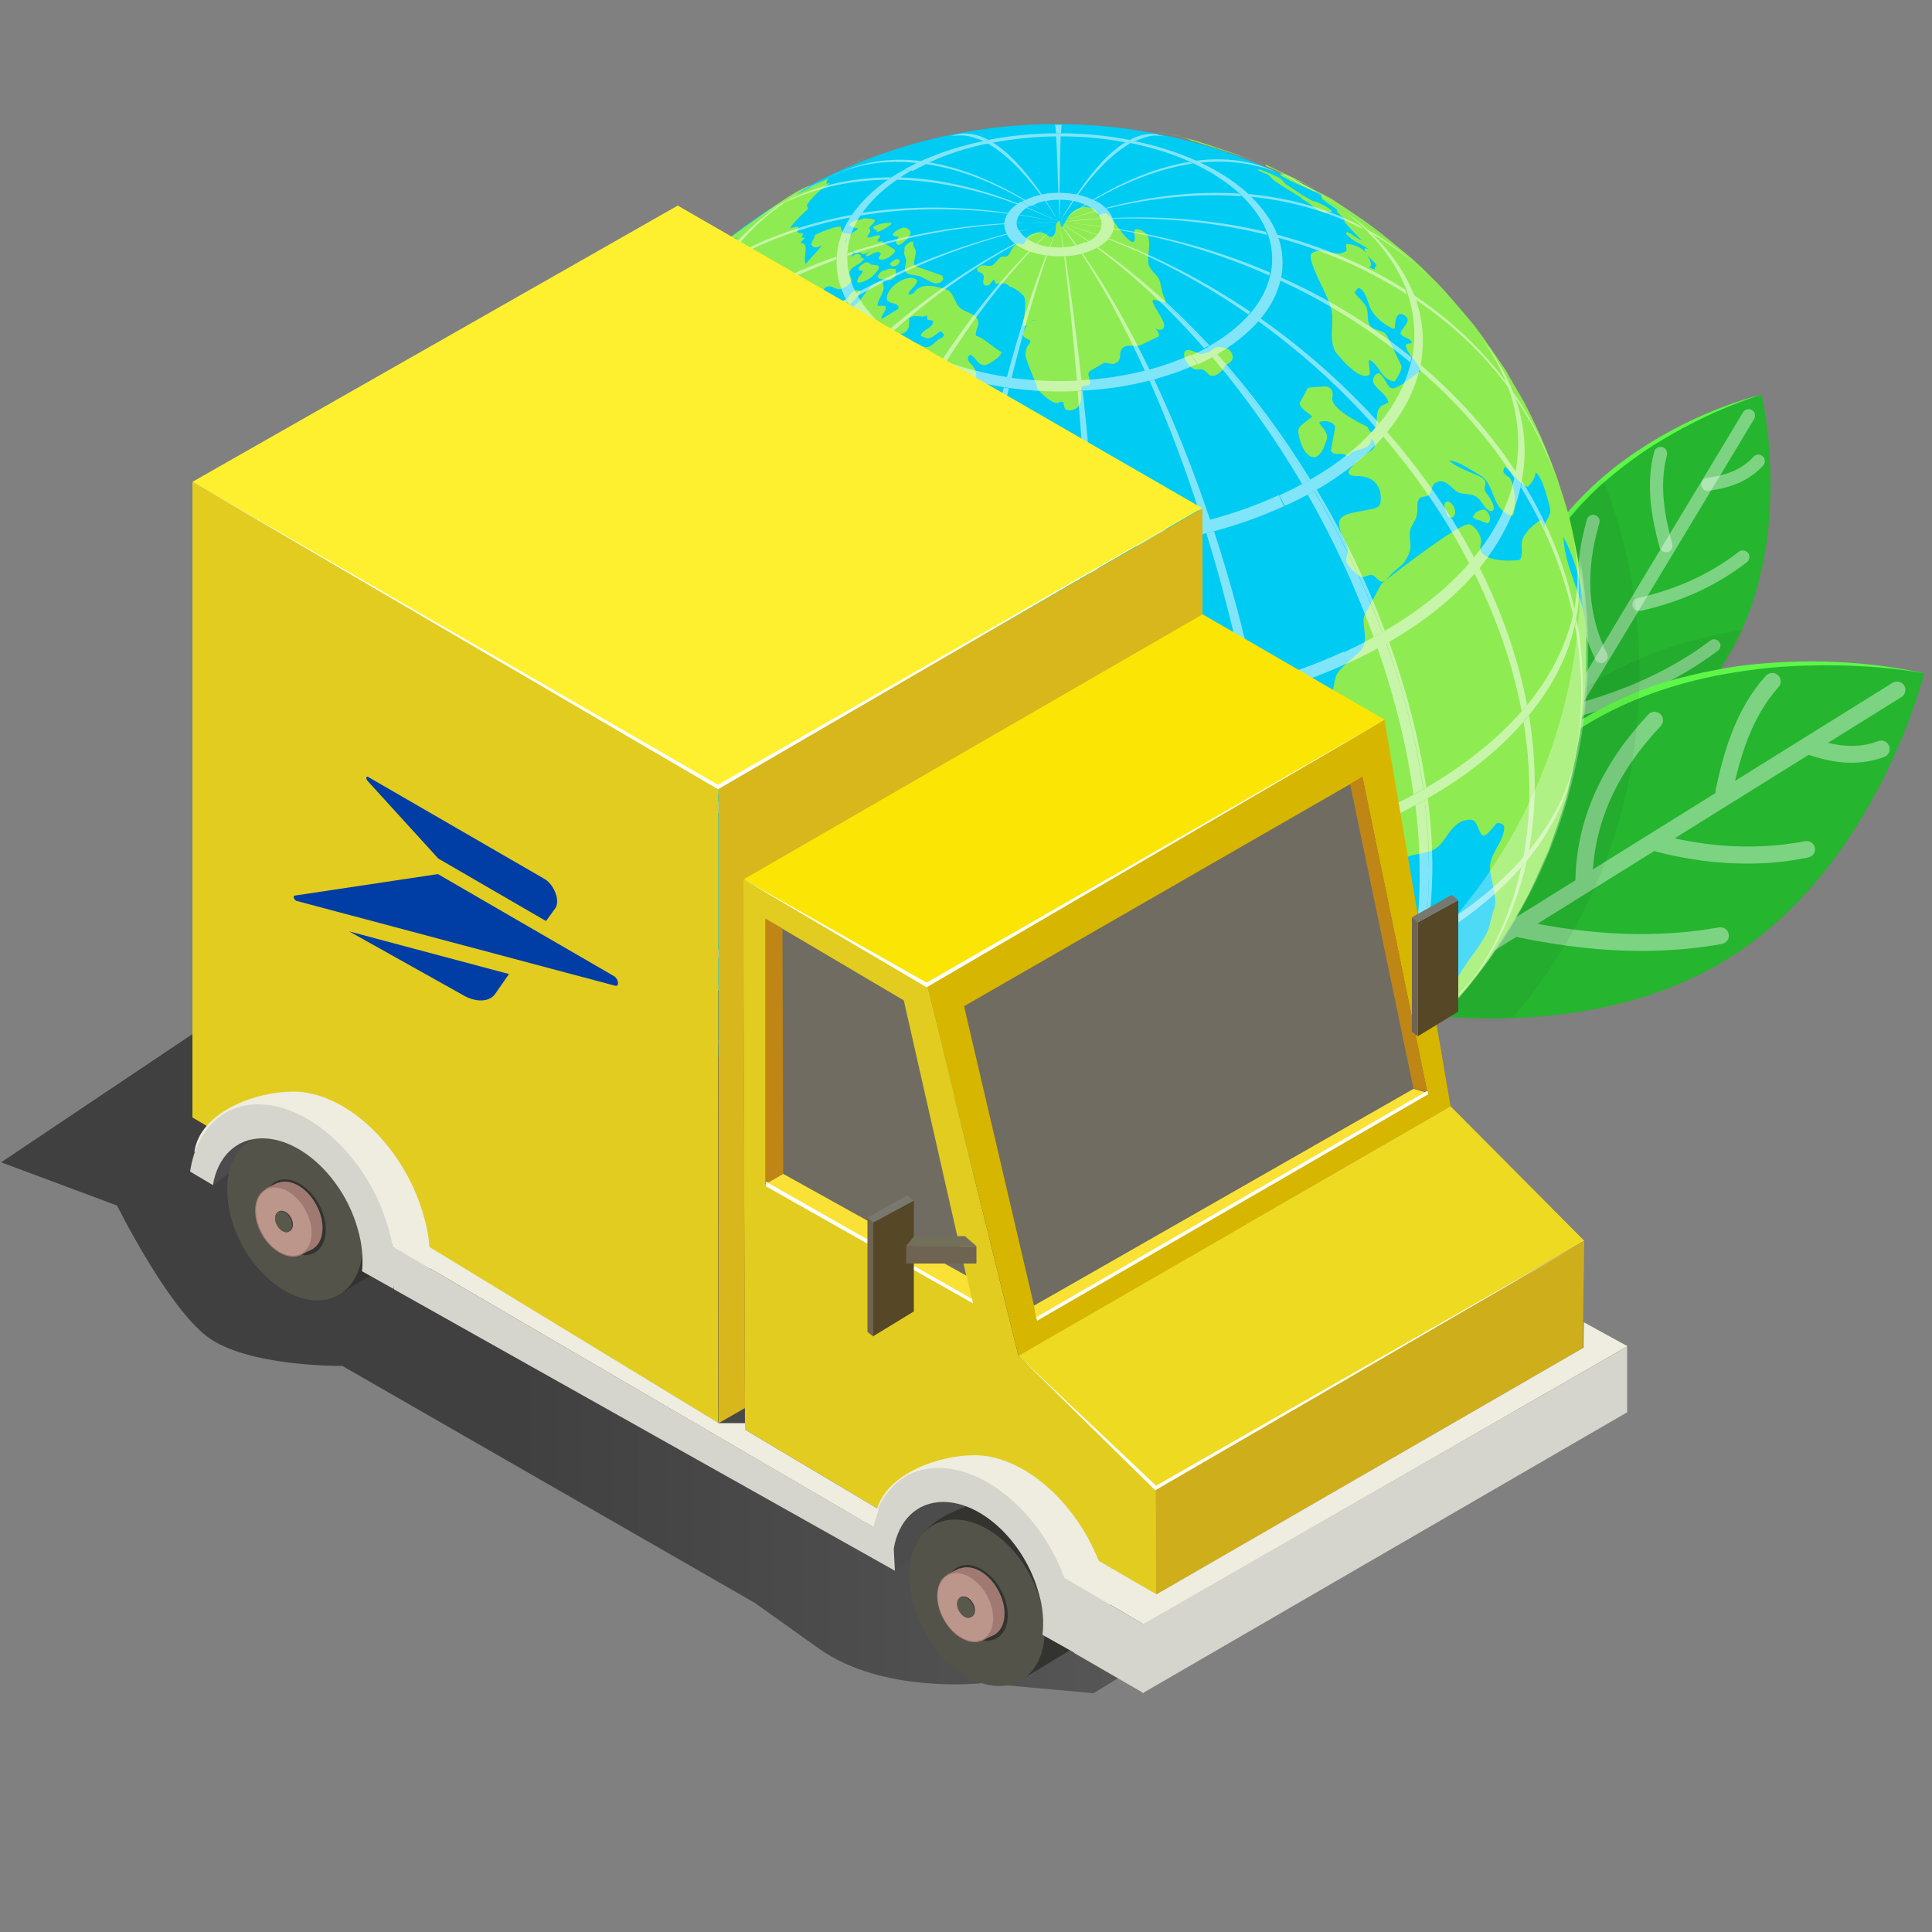 <svg width="500" height="500" viewBox="0 0 500 500" fill="none" xmlns="http://www.w3.org/2000/svg">
<rect x="0" y="0" width="500" height="500" fill="#808080" stroke="none"/>
<path d="M447 170.3C429.1 200.2 390.9 210.2 390.9 210.2C390.9 210.2 381.8 171.8 399.8 142C417.7 112.1 455.9 102.1 455.9 102.1C455.9 102.1 465 140.5 447 170.3Z" fill="#25B52F"/>
<path d="M390.901 210.2C388.301 198.8 387.601 186.9 388.701 175.2C389.801 163.5 393.101 151.9 399.201 141.6C405.401 131.5 414.101 123.1 423.901 116.6C433.701 110.1 444.601 105.1 455.901 102.1C450.301 103.9 444.901 106.1 439.601 108.7C434.401 111.3 429.301 114.2 424.501 117.5C422.101 119.2 419.801 120.9 417.501 122.8C416.401 123.7 415.301 124.7 414.201 125.6C413.101 126.6 412.101 127.6 411.101 128.6C407.001 132.7 403.401 137.3 400.401 142.3C397.401 147.3 395.001 152.6 393.301 158.2C392.801 159.6 392.501 161 392.101 162.4C391.801 163.8 391.401 165.2 391.101 166.7C390.501 169.6 390.101 172.4 389.701 175.3C389.001 181.1 388.801 186.9 389.001 192.8C389.301 198.6 389.901 204.4 390.901 210.2Z" fill="#5EF747"/>
<path opacity="0.4" d="M394.1 206.299C393.8 206.299 393.5 206.199 393.2 206.099C392.4 205.599 392.2 204.599 392.6 203.799L451.1 106.699C451.6 105.899 452.6 105.699 453.4 106.099C454.2 106.599 454.4 107.599 454 108.399L395.5 205.499C395.3 205.999 394.7 206.299 394.1 206.299Z" fill="white"/>
<path opacity="0.4" d="M407.4 185.7C406.7 185.7 406 185.2 405.8 184.5C405.6 183.6 406.1 182.7 407 182.4C421.1 178.6 432.8 173.2 442.6 165.8C443.3 165.2 444.4 165.4 444.9 166.1C445.5 166.8 445.3 167.9 444.6 168.4C434.4 176 422.4 181.7 407.9 185.6C407.7 185.7 407.5 185.7 407.4 185.7Z" fill="white"/>
<path opacity="0.4" d="M399.699 195.199C398.999 195.199 398.399 194.799 398.099 194.099C393.999 183.799 393.299 171.699 395.899 158.099C396.099 157.199 396.999 156.599 397.899 156.799C398.799 156.999 399.399 157.899 399.199 158.799C396.699 171.699 397.399 183.199 401.199 192.899C401.499 193.799 401.099 194.699 400.299 195.099C400.099 195.099 399.899 195.199 399.699 195.199Z" fill="white"/>
<path opacity="0.4" d="M414.4 171.599C413.8 171.599 413.2 171.299 412.9 170.699C407.6 159.899 406.9 147.699 410.7 134.399C411 133.499 411.9 132.999 412.8 133.299C413.7 133.599 414.2 134.499 413.9 135.399C410.2 147.999 410.9 159.099 415.9 169.199C416.3 169.999 416 170.999 415.1 171.399C414.9 171.499 414.7 171.599 414.4 171.599Z" fill="white"/>
<path opacity="0.4" d="M431.1 142.899C430.4 142.899 429.7 142.399 429.5 141.699C427.5 134.299 425.8 125.599 428.1 116.899C428.3 115.999 429.3 115.499 430.2 115.699C431.1 115.899 431.6 116.899 431.4 117.799C429.3 125.699 430.9 133.899 432.8 140.799C433 141.699 432.5 142.599 431.6 142.899C431.4 142.799 431.3 142.899 431.1 142.899Z" fill="white"/>
<path opacity="0.4" d="M424.099 158.1C423.299 158.1 422.599 157.6 422.499 156.8C422.299 155.9 422.899 155 423.799 154.8C433.899 152.5 442.499 148.6 449.999 142.8C450.699 142.2 451.799 142.4 452.399 143.1C452.999 143.8 452.799 144.9 452.099 145.5C444.199 151.6 435.199 155.7 424.599 158.1C424.399 158 424.299 158.1 424.099 158.1Z" fill="white"/>
<path opacity="0.4" d="M442 127.099C441.2 127.099 440.5 126.499 440.3 125.599C440.2 124.699 440.8 123.799 441.7 123.699C447.3 122.899 451 121.299 453.8 118.199C454.4 117.499 455.5 117.499 456.2 118.099C456.9 118.699 456.9 119.799 456.3 120.499C452 125.199 446.2 126.499 442.2 126.999C442.2 127.099 442.1 127.099 442 127.099Z" fill="white"/>
<mask id="mask0_9919_1904" style="mask-type:luminance" maskUnits="userSpaceOnUse" x="388" y="102" width="71" height="109">
<path d="M455.899 102.1C455.899 102.1 417.699 112.1 399.799 142C381.899 171.9 390.899 210.2 390.899 210.2C390.899 210.2 429.099 200.2 446.999 170.3C464.899 140.4 455.899 102.1 455.899 102.1Z" fill="white"/>
</mask>
<g mask="url(#mask0_9919_1904)">
<path opacity="0.05" d="M411.799 176.999C373.399 200.999 361.199 250.799 361.199 250.799C361.199 250.799 411.299 261.699 449.699 237.699C488.099 213.699 500.299 163.899 500.299 163.899C500.299 163.899 450.199 152.999 411.799 176.999Z" fill="black"/>
</g>
<path d="M447.4 248C409 272 358.9 261.1 358.9 261.1C358.9 261.1 371.1 211.3 409.5 187.3C447.9 163.3 498 174.2 498 174.2C498 174.2 485.8 224 447.4 248Z" fill="#25B52F"/>
<path d="M358.9 261.1C362.6 246.3 368.8 232.1 377 219.2C378 217.6 379.1 216 380.2 214.4C381.3 212.8 382.4 211.3 383.6 209.8C384.8 208.3 386 206.8 387.2 205.3C388.5 203.9 389.7 202.4 391.1 201.1C396.4 195.5 402.4 190.6 408.9 186.5C415.5 182.5 422.5 179.2 429.8 176.9C431.6 176.3 433.5 175.8 435.3 175.3C437.2 174.9 439 174.4 440.9 174C442.8 173.6 444.7 173.3 446.5 172.9C448.4 172.6 450.3 172.3 452.2 172.1C467.4 170.4 482.9 171 497.8 174.2C490.3 172.9 482.7 172.3 475.1 172.2C467.5 172.1 459.9 172.4 452.4 173.5C437.4 175.5 422.6 180 409.8 188C397 196 386.5 207.3 378.1 219.9C373.9 226.2 370.2 232.9 367 239.7C363.9 246.7 361.1 253.8 358.9 261.1Z" fill="#5EF747"/>
<g opacity="0.4">
<path d="M365.901 258.599C365.201 258.599 364.501 258.199 364.001 257.599C363.401 256.599 363.701 255.199 364.701 254.599L489.801 176.699C490.801 176.099 492.201 176.399 492.801 177.399C493.401 178.399 493.101 179.799 492.101 180.399L367.001 258.299C366.701 258.499 366.301 258.599 365.901 258.599Z" fill="white"/>
<path d="M424.801 246.1C414.701 246.1 404.201 244.9 393.001 242.6C391.801 242.4 391.101 241.2 391.301 240C391.501 238.8 392.701 238.1 393.901 238.3C412.501 242.2 429.201 242.8 444.901 240C446.101 239.8 447.201 240.6 447.401 241.8C447.601 243 446.801 244.1 445.601 244.3C438.901 245.5 431.901 246.1 424.801 246.1Z" fill="white"/>
<path d="M379.001 249.099C378.901 249.099 378.901 249.099 378.801 249.099C377.601 248.999 376.701 247.899 376.801 246.699C378.201 232.299 384.501 217.899 395.501 203.799C396.201 202.899 397.601 202.699 398.601 203.399C399.501 204.099 399.701 205.499 399.001 206.499C388.501 219.999 382.501 233.699 381.201 247.199C381.001 248.199 380.101 249.099 379.001 249.099Z" fill="white"/>
<path d="M409.901 230.4C408.701 230.4 407.701 229.4 407.701 228.2C407.901 212.5 414.301 198 426.601 184.9C427.401 184 428.801 184 429.701 184.8C430.601 185.6 430.601 187 429.801 187.9C418.101 200.3 412.301 213.5 412.101 228.3C412.001 229.5 411.101 230.4 409.901 230.4Z" fill="white"/>
<path d="M446.201 207C446.001 207 445.901 207 445.701 207C444.501 206.7 443.801 205.6 444.001 204.4C446.101 194.6 449.201 183.5 457.001 174.9C457.801 174 459.201 173.9 460.101 174.7C461.001 175.5 461.101 176.9 460.301 177.8C453.201 185.7 450.301 196.1 448.301 205.3C448.101 206.3 447.201 207 446.201 207Z" fill="white"/>
<path d="M452.201 223.5C444.501 223.5 436.701 222.5 428.601 220.4C427.401 220.1 426.701 218.9 427.001 217.7C427.301 216.5 428.501 215.8 429.701 216.1C442.701 219.4 455.001 220 467.201 217.7C468.401 217.5 469.501 218.3 469.701 219.4C469.901 220.6 469.101 221.7 468.001 221.9C462.701 223 457.501 223.5 452.201 223.5Z" fill="white"/>
<path d="M479.101 197.399C474.601 197.399 470.501 196.199 467.401 195.099C466.301 194.699 465.701 193.499 466.101 192.299C466.501 191.199 467.701 190.599 468.901 190.999C475.801 193.399 481.101 193.699 486.101 191.799C487.201 191.399 488.501 191.899 488.901 193.099C489.301 194.199 488.801 195.499 487.601 195.899C484.701 196.999 481.801 197.399 479.101 197.399Z" fill="white"/>
</g>
<mask id="mask1_9919_1904" style="mask-type:luminance" maskUnits="userSpaceOnUse" x="359" y="102" width="139" height="162">
<path d="M444.7 174C445.5 172.8 446.3 171.6 447.1 170.3C465 140.4 456 102.1 456 102.1C456 102.1 417.8 112.1 399.9 142C386.4 164.4 388.2 191.7 389.9 203.8C366.9 228.9 359 261.1 359 261.1C359 261.1 409 272 447.4 248C485.8 224 498 174.2 498 174.2C498 174.2 472.9 168.7 444.7 174Z" fill="white"/>
</mask>
<g mask="url(#mask1_9919_1904)">
<path opacity="0.05" d="M424.301 174.199C424.301 137.499 410.001 102.999 384.001 76.999C358.001 50.999 323.501 36.699 286.801 36.699C250.101 36.699 215.601 50.999 189.601 76.999C163.601 102.999 149.301 137.499 149.301 174.199C149.301 210.499 163.301 244.599 188.601 270.499C174.801 292.099 183.001 317.299 213.101 334.599C254.201 358.299 320.501 358.299 361.301 334.599C391.201 317.199 399.101 291.999 385.001 270.399C410.401 244.599 424.301 210.499 424.301 174.199Z" fill="black"/>
</g>
<path d="M404.864 205.98C425.415 133.39 383.228 57.884 310.637 37.334C238.047 16.783 162.542 58.97 141.991 131.561C121.441 204.151 163.627 279.656 236.218 300.207C308.808 320.757 384.314 278.571 404.864 205.98Z" fill="#07BFE3"/>
<path d="M404.864 205.98C425.415 133.39 383.228 57.884 310.637 37.334C238.047 16.783 162.542 58.97 141.991 131.561C121.441 204.151 163.627 279.656 236.218 300.207C308.808 320.757 384.314 278.571 404.864 205.98Z" fill="#00CBF2"/>
<path d="M219.899 42.5L219.699 42.6C221.199 42 223.199 41.2 224.699 40.6C223.599 41 221.599 41.8 219.899 42.5Z" fill="#8FEB52"/>
<path d="M340.301 49.1C340.701 49.3 341.001 49.5 341.401 49.7C341.001 49.5 340.601 49.3 340.301 49.1Z" fill="#8FEB52"/>
<path d="M344.5 51.4C343.4 50.8 342.4 50.2 341.4 49.6C342.3 50.1 343.2 50.6 344.1 51.2C338.7 48.4 335.8 46.9 334.1 46.1C335.2 46.6 336.4 47 337.5 47.5C337.4 47.4 337.3 47.3 337.2 47.3C338.1 47.8 339.2 48.4 340.4 49C338.8 48.1 337.3 47.3 335.8 46.5C335.8 46.5 335.9 46.6 336.8 47.1C336.8 47.1 334.5 45.9 334.4 45.8C334.4 45.8 334.5 45.8 334.5 45.9C332.5 44.9 330.5 44 328.4 43C328 42.8 327.8 42.7 327.5 42.6C327.5 42.7 327.6 42.9 327.6 43C329.2 43.7 330.9 44.3 332.5 45.1C331.6 44.9 330.8 44.5 329.9 44.1C330.6 44.5 331.4 44.9 332.1 45.2C331.7 45.1 331.5 45.1 331.2 45.1C331.5 45.9 339.9 49.5 340 49.5C340.4 49.6 340.9 49.7 341.9 50.4C341.9 50.4 341.9 50.4 342.2 51.6C351.7 56.3 360.3 62.2 367.8 69.2C366.8 68.3 365.9 67.3 365 66.6C356.9 59.8 354.9 58.2 344.5 51.4Z" fill="#8FEB52"/>
<path d="M226.2 59.3C226.4 59.4 226.6 59.4 226.8 59.5C227 59.6 226.8 59.9 227 60C227.1 60 227.3 60 227.5 59.9C228 59.7 228.7 59.3 228.9 59.2C231.1 57.9 230.8 57.8 230.6 57.7C230.6 57.7 228.6 57.5 226.8 58.3C226.8 58.3 226.7 58.3 226.3 58.5C226.1 58.6 226.1 58.6 226 58.7C226 59.1 226.1 59.2 226.2 59.3ZM226.2 58.8C226.1 58.8 226.1 58.8 226.2 58.8V58.8Z" fill="#8FEB52"/>
<path d="M228.9 94.9C228.9 95 228.9 95 228.9 94.9C228.8 95 228.8 95 228.7 95C228.7 95 228.1 95.5 228 96C228 96.1 228.1 96.4 228.6 96.6C229.1 96.8 229.5 96.7 229.9 96.2C229.9 96.2 230.6 95.1 229.6 94.9C229.4 95 228.9 94.9 228.9 94.9Z" fill="#8FEB52"/>
<path d="M305.399 35.4C305.299 35.4 305.299 35.4 305.199 35.4C306.199 35.6 307.199 35.9 308.199 36.2C307.999 36.2 307.699 36.1 307.399 36.1C318.399 39.5 321.999 40.7 324.599 41.7C322.099 40.7 319.399 39.7 316.299 38.7C309.799 36.5 308.699 36.1 305.399 35.4Z" fill="#8FEB52"/>
<path d="M328.1 43C328.2 43 328.3 43.1 328.4 43.1C328.5 43.1 328.6 43.2 328.7 43.2C328.5 43.1 328.3 43 328.1 43Z" fill="#8FEB52"/>
<path d="M298.499 252.6C296.999 252.1 295.499 251.9 294.099 251.3C292.599 250.6 291.499 249.3 289.899 248.8C288.999 248.5 288.999 248.5 285.999 248.9C281.899 249.4 279.199 245.9 275.599 245C272.599 244.2 271.199 245.1 270.799 245.4C270.199 243.3 269.699 241.8 265.499 243.8C269.299 241.2 268.599 240.2 267.899 239.1C267.199 238 265.699 238 264.999 237C262.799 233.6 262.799 233.6 262.199 233C262.099 232.9 261.399 232.2 260.399 231.4C257.499 229 256.199 228.7 255.499 228.6C255.299 228.6 254.999 228.5 254.699 228.5C253.399 228.6 252.199 229.3 250.899 229.1C250.799 229.1 241.799 222.6 241.299 221.8C243.199 217.6 243.199 217.6 242.699 216.7C242.499 216.7 242.099 216.8 241.899 216.8C240.699 218.7 240.699 218.7 240.499 218.9C237.599 218.7 234.999 215.3 231.899 218C231.499 217.8 230.999 217.4 230.699 217L222.499 212.4C221.599 212.4 221.599 212.4 217.599 217.7C217.599 217.7 215.999 214.4 218.699 211.7C218.299 209 215.599 210.3 214.599 210.7C213.599 211.2 212.399 211.3 211.499 211.9C209.299 213.2 208.399 218 205.399 216.2C203.599 215.1 203.299 211.5 200.399 212.2C195.599 213.4 195.599 213.4 194.799 212.6C194.299 212.1 193.699 211.2 193.399 210.6C190.899 206 195.499 200.9 192.499 196.3C190.499 193.2 185.699 196.1 183.999 192.4C192.799 177.7 184.099 178 181.199 178.5C178.699 178.9 179.999 181.9 178.799 183.3C171.299 181.2 171.299 181.2 169.999 175.6C169.199 172.1 171.499 161.6 173.199 159.6C175.799 160.3 177.099 157.2 179.499 157.4C182.299 157.6 182.499 161.2 185.099 161.7C185.299 161.7 185.599 161.8 185.899 161.8C187.999 161.9 189.899 160.7 191.999 160.7C195.799 160.8 197.699 167.2 197.699 167.3C197.499 169.3 200.199 176.2 202.199 175.7C203.899 175.3 204.099 169.6 203.099 164.9C202.799 163.6 202.399 161.8 204.899 160.6L217.199 153.8C217.399 153.4 217.099 152.3 216.699 151.2C216.199 149.8 216.299 149.6 216.999 148.9C219.099 149 219.099 149 219.399 148.8C220.699 148 220.399 145 222.499 145.5C223.399 144.7 223.299 143.1 224.799 142.8C226.999 142.3 228.899 145.2 231.299 143.6C231.299 143.8 231.399 143.4 231.499 143C230.999 138.3 230.999 138.3 231.099 138.3C232.999 136.3 235.999 137.3 238.099 136C238.199 136.1 238.399 136.1 238.599 136.2C238.799 137.4 238.199 138.7 238.699 139.9C240.399 140.5 251.599 137.8 251.699 137.7C253.499 136.7 251.599 133 251.599 133C251.499 132.8 251.299 132.6 251.199 132.5C249.599 131.8 249.499 134.7 247.799 134.2C247.299 134 247.499 133.1 247.599 132.4C247.699 132.1 247.499 131.6 247.299 131.3C246.299 131.2 245.499 132.2 244.399 132.1C244.199 130.5 245.499 129 244.599 127.3C244.499 127 243.599 126.1 241.499 126.5C235.299 127.6 235.299 127.6 235.099 127.4C236.499 122.6 245.199 124 245.899 125C246.599 126 245.599 127.1 246.199 128.1C249.499 128.2 249.899 127 249.999 126.4C250.199 125.8 250.499 124.7 252.299 124.4C252.599 124.3 253.099 124.4 253.399 124.4C253.799 124.4 254.299 124.7 254.699 124.7C255.699 124.9 255.999 124.7 256.799 123.6C257.199 123.1 257.899 123.2 258.099 123.5C258.399 123.9 258.099 124.7 257.799 125.1C252.199 131.9 252.199 131.9 257.399 131.9C257.399 131.8 257.699 131.9 257.799 131.9C258.899 132 259.199 132.2 259.699 132.5C260.099 132.7 260.399 133 260.799 133C261.499 133 262.099 132.4 262.899 132.6C263.499 132.8 263.999 133.4 264.699 133.3C264.999 133.3 265.399 133 265.499 132.8C265.699 132.4 265.499 131.6 265.299 131.1C264.099 127.9 263.799 127.6 263.499 127.4C263.399 127.3 263.199 127.1 262.699 127C262.199 126.9 261.699 127 261.199 126.9C260.199 126.7 258.799 126.1 260.299 123.7C262.399 120.2 262.399 120.2 262.099 119.5C261.599 118.4 260.199 118.6 259.599 117.7C257.199 113.4 257.199 113.4 255.799 113.3C253.499 113.1 253.299 113.1 253.199 111.1C253.199 109.7 252.899 108.5 251.799 105.6C250.399 102 250.099 101.3 247.599 104C245.899 105.9 245.499 105.8 244.299 105.5C240.499 104.3 242.499 102.9 242.899 102.6C244.099 101.8 244.099 101.8 244.099 100.7C238.999 96 237.599 95.4 233.599 95.6C233.199 95.6 232.899 96 232.599 96.3L228.399 101.8C228.099 103.5 230.199 104.6 229.499 106.4C228.899 107.9 226.599 109.6 225.699 108.5C225.199 107.8 224.299 106.7 223.799 108.2C223.099 110.5 223.799 113 222.499 115.2C222.399 115.4 221.499 116.7 219.599 115.3C219.499 113.7 220.999 112.6 220.999 111.1C220.799 111.1 220.599 111 220.499 110.9C220.199 111.1 219.899 111.3 219.599 111.5C219.499 111.5 219.499 111.5 219.499 111.5C219.099 109.6 221.599 107.9 219.899 105.9C218.699 104.4 216.699 105.3 215.299 104.5C213.299 103.4 212.899 101 211.099 99.8C210.499 99.4 209.699 99.5 209.099 99.2C211.499 86.1 221.399 88.8 221.499 88.8C221.699 89.1 221.899 89.5 222.099 89.8C222.299 89.8 222.499 89.8 222.599 89.8C223.299 89.1 223.799 88.3 224.699 87.8C224.799 87.9 224.999 88 225.199 88.1C225.099 89.3 223.699 89.7 223.599 90.9C225.399 92.1 226.899 90.2 228.699 90.5C229.099 91.4 227.899 92.8 229.099 93.3C229.599 93.5 231.399 93 231.899 91.9C232.399 90.8 229.799 86.5 229.799 86.5C235.399 87 235.299 85.1 235.299 82.4C236.699 81.1 238.499 82.5 239.899 81.6C239.899 81.9 239.999 82.4 239.999 82.7C241.199 82.9 241.199 82.9 241.499 83.2C241.299 85.2 238.699 85.1 238.299 86.9C240.399 88 240.599 87.8 243.399 85.7C243.799 85.9 244.099 86.3 244.299 86.6C244.199 86.8 244.099 87.1 243.999 87.3C242.099 87.8 240.699 91 238.399 89.4C237.699 88.9 237.199 88.7 236.199 89.2C235.999 89.3 234.199 90.8 234.299 92.7C236.599 93.6 239.299 93.4 241.399 95L247.099 99C248.299 99.4 248.899 98.3 249.899 98C250.599 98.5 250.799 99.3 251.399 99.8C251.599 99.8 251.799 99.8 251.899 99.8C251.899 99.8 253.899 96.7 251.299 94.2C249.899 92.9 250.699 92 251.099 91.8C252.599 92.4 252.999 94.7 254.999 94.5C255.599 94.4 258.999 92.6 259.199 91.1C256.799 89.9 255.099 87.7 252.599 86.9C252.199 85.4 253.899 84 252.899 82.5C251.799 80.8 249.599 80.9 248.299 79.5C246.999 78.2 246.899 76 245.199 75C245.099 75 238.999 72.6 236.999 75.2C236.299 76.1 235.999 76.2 234.999 76.2C235.499 74.8 237.099 74.1 237.399 72.6C235.499 70.5 229.899 73.7 229.499 77C229.299 79 232.899 78 232.499 79.9C232.499 79.9 232.499 79.9 228.299 82.5C228.199 82.4 228.099 82.2 228.099 82C229.299 80.1 229.299 80.1 229.199 79.3C228.499 78.9 227.799 79.3 227.099 79.1C227.199 77 229.599 75.3 228.299 72.9C223.999 73.3 223.499 78.4 219.999 79.7C219.899 79.6 219.799 79.4 219.699 79.3C220.699 77.9 221.999 76.9 222.799 75.4C222.499 75.3 222.499 75.3 222.499 75.3C220.099 74.2 219.799 78.2 217.599 78C217.599 78 213.399 75.9 212.999 75.2C213.999 73.4 215.599 74.3 216.099 74.6C216.699 74.9 218.099 75.2 219.899 73.4C219.999 73.3 220.099 73.1 220.199 73C220.799 72 219.399 71.1 219.999 70.1C220.799 68.6 222.799 68.5 223.599 67C223.299 66.8 222.999 66.7 222.699 66.6C222.699 66.4 222.799 66.2 222.799 66.1C221.899 65.4 221.499 65.6 220.299 66.5C220.499 66.2 220.699 65.8 220.799 65.4C220.599 65.2 220.399 65 220.299 64.8C220.699 65 221.099 65.3 221.499 65.4C221.899 65.6 222.299 65.2 222.799 65.4C222.999 65.5 222.999 65.6 222.999 65.7C223.599 65.9 224.199 65.7 227.099 63.8C228.599 62.8 228.499 62.6 228.499 62.5C228.399 62.4 228.299 62.4 227.699 62.5C227.499 62.5 227.099 62.6 227.099 62.3C227.099 61.8 228.199 61.2 227.599 60.9C227.299 60.8 226.499 61 225.899 61.2C225.299 61.4 224.699 61.6 224.499 61.4C224.399 61.3 224.599 61 224.799 60.6C225.199 60.1 225.399 59.8 225.099 59.5C225.099 59.5 225.099 59.5 225.199 59.5C225.299 59.4 225.299 59.4 225.299 59.4L225.199 59.5C225.099 59.5 224.999 59 224.999 58.9C225.099 58.7 225.399 58.4 225.699 58.1C226.299 57.5 226.599 57.2 226.299 56.9C225.899 56.6 223.899 56.5 223.599 56.5C223.199 56.6 222.799 56.8 222.399 56.9C221.999 57 221.599 57 221.299 57.1C221.099 57.1 220.999 57.2 220.799 57.3C220.099 57.6 219.799 58 219.799 58.2C219.799 58.3 220.899 59 221.599 59C221.999 59 221.999 59.1 221.999 59.1C221.999 59.2 221.999 59.4 221.099 59.9C220.699 60.1 220.599 60.2 220.399 60.4H220.499C220.499 60.4 220.499 60.4 220.499 60.5C220.399 60.8 220.099 60.9 219.899 61.1C219.999 60.9 220.099 60.7 220.299 60.5C217.899 60.5 217.899 60.2 217.599 58.7C216.499 58.3 211.299 60.5 210.799 60.9C210.899 61.8 209.999 62.4 209.899 63.3C210.599 64.1 210.899 64.4 212.799 63.5L208.499 68.3C207.699 66.6 209.699 62.7 207.099 62.9C207.299 62.6 207.299 62.6 208.399 61.5C208.099 61.5 207.699 61.5 207.399 61.5C207.499 61.2 207.699 60.8 207.899 60.5C207.399 60.3 206.799 60.3 206.299 60.1C206.299 59.9 206.299 59.9 206.699 58.6C206.599 58.6 206.599 58.6 204.499 59C204.999 57.9 208.699 54.4 209.099 54.1C209.099 53.8 208.899 53.4 208.799 53.1C208.799 53.1 210.699 49.9 214.899 47.4C214.599 47.4 214.199 47.5 213.899 47.6C213.999 46.6 213.999 46.6 214.499 46.1C214.499 46.1 214.499 46.1 205.999 50.4C207.199 49.4 208.599 48.7 209.899 47.9C205.999 49.2 200.999 52.8 187.799 62.3L186.699 63.2L186.599 63.3C185.899 63.9 185.899 63.9 185.399 64.3C185.899 64 186.399 63.7 186.899 63.4C186.299 64 185.699 64.5 185.099 65C187.899 65 188.899 62.3 190.999 61.2C189.899 62.3 188.599 63.3 187.599 64.5C188.299 64.4 188.299 64.4 189.799 63.6C189.699 63.7 182.499 76 177.399 80.6C176.099 81.8 174.399 83.3 173.499 86.3C174.199 86 174.199 86 177.299 82.4C171.999 89.1 171.999 89.1 169.999 95.3C169.899 95.7 169.899 95.7 160.399 109.8C162.199 107.6 159.699 111 160.299 110C155.999 117.1 152.399 133.6 153.699 136.7C154.099 137.7 155.799 138.8 156.699 138.3C157.599 149.6 155.699 161.1 158.399 172.3L163.099 183.9C164.599 186.4 167.399 187.6 169.299 189.7C170.499 189.4 171.499 187.7 172.799 188.9C174.999 190.9 175.299 194 177.299 196.1C179.199 198.1 182.199 198.5 183.999 200.7C184.999 201.8 185.199 202.6 185.499 203.9C185.899 205.8 186.899 210.2 196.799 218.2C198.599 219.7 199.999 215.1 201.499 216.8C201.599 216.9 206.799 224.6 204.299 228.9C202.799 231.4 198.499 230.9 198.299 234.7C197.899 241.8 197.899 241.8 203.299 248.9C203.199 248.9 203.099 248.9 202.999 248.8C202.699 248.3 211.899 263.5 211.899 263.5C213.999 265.6 224.699 271.1 224.799 271.2C224.799 271.3 224.699 271.4 224.699 271.5C226.499 273.6 226.699 273.8 226.999 275C227.499 276.8 227.499 278.7 227.899 280.6C228.299 282.2 229.599 283.3 229.899 284.9C229.899 285.1 229.899 285.1 228.599 285.8C228.599 286.3 229.099 286.6 229.099 287C228.899 287.1 228.699 287.3 228.599 287.4C228.899 288.3 229.999 288.6 230.299 289.5L230.399 293.8C230.499 294.1 230.599 294.4 232.899 296.6C233.599 297.3 234.499 297.6 235.099 298.4C235.399 298.8 234.699 299.2 235.099 299.6C235.399 299.9 237.899 301.3 237.899 301.3C242.199 303.4 246.699 302.5 250.499 303C248.399 302.2 249.099 304.6 246.999 303.6C247.499 303.2 248.099 303.3 248.599 303.1C248.599 303 248.699 302.9 248.699 302.8C247.899 302.2 246.799 302.3 245.899 301.9C245.899 301.8 245.899 301.7 245.799 301.6C246.499 301.4 246.499 301.4 248.299 300.5C248.299 300.4 248.299 300.3 248.299 300.2C247.399 299.8 246.399 299.6 245.499 299.1C246.799 299 248.099 299.9 249.399 299.5C249.199 299.1 248.799 298.9 248.599 298.5C248.799 298.3 248.799 298.3 252.599 298.6C253.299 298.7 253.299 298.7 256.099 297.7C255.999 297.1 255.899 296.6 255.699 296C254.699 295.4 254.699 295.4 254.199 295.1C254.699 295.3 254.799 295.3 255.399 295.5C255.399 295.4 255.599 295.5 255.599 295.6C258.199 296.1 259.599 296.2 261.099 295.5C261.099 295.5 263.999 293.9 264.099 293.6C264.499 292.5 264.499 292.5 264.799 292.3C265.399 291.8 266.199 291.9 266.799 291.5C267.999 290.7 269.299 290.2 270.399 289.3C270.499 289.2 270.499 289.2 269.999 287.2C269.499 285.1 280.399 283.4 281.799 283.3C283.199 283.2 283.699 283.2 284.099 283C284.899 282.5 284.999 281.5 285.599 280.8C286.299 280.1 287.099 279.6 287.799 279C288.399 278.5 288.599 278.3 288.799 278C288.799 278 291.099 273 290.699 271.6C290.299 270 291.799 268.5 291.799 268.5C294.099 266.4 296.899 265 298.999 262.7C299.999 261.6 301.299 258 301.299 258C301.299 258 301.499 257.4 301.599 257.1C301.799 254.4 299.599 253 298.499 252.6ZM219.099 61.7C219.099 61.8 219.199 61.9 219.199 62C219.099 62.3 218.899 62.5 218.799 62.8C218.799 62.8 218.799 62.9 218.699 62.9C218.699 62.6 218.799 62.2 219.099 61.7ZM247.099 303.5C247.199 303.5 247.199 303.5 247.199 303.5C247.299 303.5 247.199 303.5 247.099 303.5C247.099 303.4 247.099 303.4 247.099 303.5ZM252.999 292.8C252.999 292.9 252.999 293.1 252.999 293.1C252.899 293 252.899 292.9 252.999 292.8Z" fill="#8FEB52"/>
<path d="M335.7 46.6C335.6 46.5 335.1 46.3 335.1 46.3C335.1 46.3 334.7 46.1 334.5 46C334.8 46.2 335.2 46.4 335.7 46.6Z" fill="#8FEB52"/>
<path d="M410.1 157.6C410.2 159.1 410.4 160.5 410.5 161.8C410.4 160.4 410.3 159 410.1 157.6Z" fill="#8FEB52"/>
<path d="M223.1 73C223.2 73 224.3 72.6 225.3 71.9C225.3 71.9 228.5 69.3 227.1 68.7C226.5 68.5 225.8 68.7 225.2 68.3C225 68.2 224.9 68 224.7 67.9H224.6C224.5 67.9 224.2 67.9 224.1 67.9C223.4 68.1 221.9 69.2 222.2 69.7C222.4 70.2 223 69.9 223.3 70.2C223.3 70.6 222.5 71.4 222.2 71.7C222.2 71.7 222.2 71.7 222.3 71.6C221.9 72.4 221.3 73.6 223.1 73Z" fill="#8FEB52"/>
<path d="M375.301 133.9C376.401 134.1 376.901 132.9 376.401 131.5C375.901 130.2 374.801 129.5 374.201 129.9C373.801 130.2 373.701 130.8 373.901 131.5C374.101 132.1 374.601 133.5 374.601 133.5C374.801 133.5 374.901 133.8 375.301 133.9Z" fill="#8FEB52"/>
<path d="M232 61.2C232.4 61.2 232.5 61.3 232.5 61.4C232.5 61.5 232.4 61.7 232.2 61.9C231.8 62.4 231.8 62.9 232.2 63.3C232.4 63.4 232.7 63.5 233.4 63C234.2 62.5 235.2 61.4 235.5 60.8C235.9 60 235.5 59.7 235.2 59.5H235.3C235.3 59.5 235.3 59.4 235.2 59.4C235.2 59.4 235.2 59.4 235.1 59.4C235.1 59.4 235.1 59.4 235 59.4C235 59.2 235 59.2 235 59.2C233.9 58.8 233.9 58.8 233.2 59.1C231.6 59.8 230.9 60.5 231.1 60.8C231.2 61.1 231.7 61.1 232 61.2Z" fill="#8FEB52"/>
<path d="M234.1 64L234 65.6C234.1 66.3 234.5 66.8 234.5 67.5C234.5 68.3 234.1 69 234.2 69.8C234.2 69.9 234.3 70.3 234.6 70.6C234.7 70.7 234.9 70.8 235.1 70.9C235.9 71.2 236.8 71.2 237.7 71.4C239.2 71.9 240.4 72.9 241.9 73.3C242.8 73.5 243.5 73 243.7 72.8C243.9 72.6 244.3 72.2 244 71.8C244 71.8 244 71.8 243.9 71.8H244C244 71.8 244 71.8 244 71.7C244 71.7 243.9 71.7 243.9 71.6C243.9 71.5 244 71.4 243.8 71.3L238.1 69.3C236.4 68.8 236.3 68.8 236.8 66.6C236.9 66 237.1 65.5 237 65C237 64.9 237 64.8 236.9 64.7C236.8 64.3 236.5 64 236.4 63.6C236.3 63.3 236.4 63 236.3 62.6C236.3 62.5 236.2 62.5 236.2 62.5C235.5 62.4 234.1 63.7 234.1 64Z" fill="#8FEB52"/>
<path d="M381.1 133.5L381.2 133.8C381.3 134 381.5 134.1 381.7 134.3C381.8 134.3 381.8 134.4 381.9 134.4C382.3 134.5 382.7 134.6 383.1 134.7C383.6 134.9 384 135.2 384.5 135.3C384.6 135.3 384.8 135.4 384.9 135.4C385.5 135.3 385.7 134.6 385.6 134C385.6 133.8 385.5 133.7 385.5 133.5C385.2 132.6 384.5 132 384.2 131.9C383.9 131.8 382.9 132 382 132.6C381.5 133 381.5 133.3 381.5 133.7C381.1 133.3 381.1 133.5 381.1 133.5Z" fill="#8FEB52"/>
<path d="M410.5 162.8V162.7C409.9 154.4 405 147.3 404.6 139C404.6 139 408.7 145.8 410.1 157.6C409.8 154.5 409.5 151.2 409.1 148.5C406.5 134.7 406.3 133.9 403.6 125.6L403.4 125V124.9C402 120.8 398.9 112.5 394.4 104L390.5 97.3C390.2 96.8 389.9 96.2 389.6 95.7C387.2 92.2 384.1 87.6 381.6 84.3C378.8 81 375.1 76.5 372 73.3C371.2 72.5 370.5 71.8 369.7 71C369.1 70.4 368.5 69.8 367.9 69.2C360.4 62.3 351.9 56.4 342.5 51.8C343.6 52.7 344.9 53.4 346.1 54.3C346.1 54.4 346 54.6 346 54.8C346.7 55.5 347.4 56.2 348.1 56.9C348 57 347.9 57.2 347.9 57.3C348.5 58.3 352.3 62.1 352.4 62.2C351 61.7 350 60.5 348.5 60C348.5 60.1 348.4 60.3 348.4 60.5C349.9 62.5 352.3 63.1 354.3 64.5C354 64.4 353.6 64.3 353.3 64.2C353.2 64.3 353.2 64.5 353.1 64.6C353.3 64.9 353.5 65.2 353.6 65.5C352.9 64.7 351.6 63.4 348.5 63.1C348.2 63.7 348.5 64.3 348.5 64.9C345.6 67.1 342.2 63.3 339.3 65.7C339.2 66.1 339.2 66.6 339.2 66.9C340.3 71.2 342.8 74.9 344.3 79.1C345.6 82.9 343.7 87.1 345.5 90.9C345.5 91 351.4 98.6 354.2 97.1C354.6 96.9 354.6 96.9 354.2 93.4C354.3 93.3 354.5 93.2 354.6 93.2C357.1 94.6 357.5 98.4 360.9 98.7C361.4 98.2 363.1 95.5 362.6 94.5L359 87C358.9 86.9 358.8 86.7 358.7 86.6C357.7 85.1 355.3 85.8 354.4 84C353.6 82.4 354.4 80.4 353.2 78.8C353.2 78.8 352.7 78.1 351.9 77.3C350.7 76.1 350.7 76 350.6 75.5C351.1 75 351.2 74.9 351.5 74.5C352 74.6 353.1 74.9 354.2 78.6C355.5 83 360.6 85.1 360.6 85.1C360.7 85 360.9 84.9 361 84.9C361.1 79.2 363.8 81.9 363.8 81.9C364.7 82.8 364.5 83.1 362.7 85.6C361.6 87.1 364.8 87.3 365.4 88.5C365.3 88.6 365.2 88.8 365.1 88.9C364.2 88.9 364.2 88.9 363.8 89.3C364.2 92 366.9 93.4 367.6 96C360.2 101.5 360.2 101.5 358.5 98.5C357.1 96.2 356.6 96.4 356 97C353.4 99.6 358.9 101.4 359.3 104.1C359.1 104.3 358.7 104.5 358.5 104.6C354.8 105.7 357.6 110.2 354.9 111.9C354.5 111.6 354.5 111.6 354 110.7C353.8 110.4 353.8 110.4 353.8 110.4C351.5 109.3 344.2 105.6 344.8 102.9C344.9 102.2 345.3 100.7 343.3 100C343.3 100 338.8 100.2 338.5 100.4C338.4 100.5 338.3 100.7 338.2 100.9L336.3 104.4C336.9 106.1 338.5 106.7 339.6 107.8C336 110.6 336 110.6 336 111.9C336 112 336.8 117.8 339.8 118.3C342.1 118.7 343.3 113.7 343.4 113.6C343.7 111.7 342.1 110.7 341.4 109.3C342.5 108.6 345.8 109.1 345.5 110.9C344.4 116.6 344.4 116.6 344.5 116.7C344.6 117 345 117.3 345.3 117.4C346.4 117.7 347.6 117.1 348.6 118C348.7 118 348.9 118 349 117.9C350.4 115.7 354.8 117 354.9 113.6C355.5 114.1 355.7 114.3 355.8 115.1C355.9 115.9 355.1 116.5 354.2 117C354.1 117 348.2 121.4 349.1 122.6C349.4 123.1 350.2 123.2 351.6 123.2C357.4 123.4 357.5 128.3 357.3 129.8C357.2 131.4 356 131.6 353.2 132.1C347 133.2 344.9 133.6 347.9 139.8C354.4 138.1 360.4 136.1 365.9 133.7C360.5 136 354.4 138.1 348 139.8C349 142 348.9 142.7 348.6 143.8C348.3 145 348.4 145.5 349 146.4C349 146.4 351.2 149.1 352.4 149.3C353.4 149.5 354.2 148.6 355.1 148.8C356.3 149.1 356.8 151.1 358.3 150.4C358.5 150.3 358.7 150.1 358.8 150C359.5 149.3 360 148.5 360.8 147.9C362.8 146.2 362.8 146.2 363 146C363.5 145.5 364.4 144.1 364.8 142.8C365.4 141.1 364.6 139.3 364.9 137.6C365.1 136.1 366.2 135 366.6 133.6C366.6 133.5 366.7 133.3 366.7 133.2C367 131.9 366.5 130.4 367.2 129.2C367.8 128.2 369.1 128.8 369.8 128.1C370.7 127.2 370.3 125.6 371.6 124.9C374.3 123.5 375.6 126.7 377.6 127.5C379.2 128.1 381 127.6 382.4 128.8C383 129.3 383.4 130 383.8 130.5C384.1 131 384.8 131.9 385.5 132.2C386.9 132.6 386.7 131.1 386.2 130C386 129.6 385.4 128.6 384.9 127.9C384.6 127.6 384.4 127.3 384.3 126.9C384 126.2 384.6 125.5 384.4 124.7C384.1 123.9 383.4 123.5 383.2 123.4C376.9 120.7 376.9 120.7 374.9 119.1C377.6 119.7 377.6 119.7 383.4 123.2C387.1 125.8 386 132.3 391.5 133.5C392.7 130.6 391.8 124.1 390.4 123.4C389.2 122.7 388.6 122.1 389.5 120.8C391.5 122.4 392.8 124.9 395.3 126C395.3 126 397.1 124.8 397.4 122.3C399.3 123.1 401.1 131.5 401.2 131.6C401.5 133.6 399.6 134.9 399.6 136.8C399.3 135.4 399.3 135.4 398.7 134.6C398.6 134.6 393.6 137.8 393.8 141C393.9 142.7 394 145 392.8 145C390.3 145.2 382.1 145.4 383.2 140.9C383.7 139.2 382.3 136.6 380.4 135.7C378.2 134.7 357.6 150.9 357.5 151.1L353 159.5C352.4 162.6 354.7 166.3 351.5 169C345.9 173.9 345.9 173.9 345.3 176.9C342.8 189.6 342.8 189.6 344 192C344.5 192.9 345.4 194.7 344.8 197.3C344.7 197.6 344.6 198 344.6 198.3C344 200.6 341.9 202.2 341.6 204.7C341.6 204.9 341.6 205.3 341.7 205.5L345.2 213.1C352.2 215.9 352.2 215.9 352.6 217.2C354.4 222 355.9 223.2 357.3 224.3C359.2 225.8 359.2 225.8 362.8 222.7C365.2 220.6 368.6 221.3 371.2 219.8C374 218.2 374.7 214.8 377.4 213.1C377.8 212.8 378.3 212.5 378.8 212.4C380.5 211.9 381.2 212.2 381.4 212.4C382.7 213.4 382.5 215.3 383.8 216.3C384.7 216.1 384.7 216.1 387.4 213C389.3 213 389.3 214 389.3 214.1C389.2 218.3 384.9 221.2 385.7 225.7C387.2 233.4 387.2 233.4 386.7 235.1C393.5 230.8 398.1 225.9 400.4 220.9C400.4 220.8 400.5 220.8 400.5 220.7C400.7 220.4 400.8 220 400.9 219.7C402.3 215.7 404.2 210.5 405.4 206.4C407.7 196.8 410.1 186.9 410.5 172.7V162.8ZM356.2 68.8C356.1 69 355.9 69 355.8 69.2C355.7 69.3 355.9 69.5 355.8 69.6C355.8 69.6 355.7 69.7 355.6 69.7C355.6 69.7 354.8 69.5 353.9 68.9C354.2 69.1 354.7 69.4 354.8 68.5C354.8 68.3 354.9 67.8 353.9 66.1C354.2 66.5 354.6 66.8 354.9 67.1C355.5 67.7 355.9 68.1 356.1 68.4C356.2 68.6 356.2 68.7 356.2 68.8Z" fill="#8FEB52"/>
<path d="M232.2 68.6C232.8 68.1 233.1 67.4 232.5 67.1C232.4 67 231.9 66.9 230.7 67.8C230.7 67.8 230.7 67.8 230.8 67.8C230.8 67.8 230.7 67.9 230.5 68L230.4 68.1C230.4 68.1 230.4 68.1 230.4 68.3C230.4 68.7 230.8 68.9 231 68.9C231.2 68.9 231.7 69 232.2 68.6Z" fill="#8FEB52"/>
<path d="M227.6 72.1C227.7 72.2 227.9 72.2 227.9 72.2C228.3 72.3 228.7 72.3 229 72.3C229.4 72.4 229.7 72.5 230.1 72.5C230.2 72.5 230.6 72.5 231 72.1C231.4 71.8 231.8 71.3 231.9 71C231.9 70.9 232 70.7 231.8 69.8C231.8 69.6 231.7 69.6 231.6 69.6C231.4 69.6 231.2 69.6 231 69.5H230.9C230.7 69.6 230.6 69.6 230.6 69.5C230.2 69.5 228.5 70 227.9 70.4C227.2 71.2 226.9 71.8 227.6 72.1Z" fill="#8FEB52"/>
<path d="M227.401 66.7C227.401 66.8 227.301 66.9 227.601 67.1C228.101 67.4 229.101 67.1 229.801 66.7C230.101 66.6 230.501 66.3 230.701 66.1C231.501 65.5 231.801 64.9 231.601 64.7C231.601 64.7 231.501 64.6 231.401 64.5L229.101 63.1C228.901 63 228.401 62.8 227.201 63.6C227.201 63.6 223.901 65.7 224.101 66.2C224.201 66.5 225.201 66.1 226.101 65.5C226.001 65.5 225.801 65.7 225.801 65.7C225.801 65.7 225.801 65.7 225.701 65.7C225.801 65.6 225.901 65.5 226.101 65.5C227.401 64.9 228.001 65.4 227.901 65.8C227.901 66.1 227.501 66.3 227.401 66.7ZM226.201 65.5L226.101 65.6C226.101 65.6 226.101 65.6 226.201 65.5Z" fill="#8FEB52"/>
<path d="M224.999 93.5C224.899 93.7 225.199 94 225.799 94.1C226.599 94.2 226.899 93.9 226.999 93.7C227.199 93.4 227.499 92.8 226.499 92.5C226.299 92.7 225.899 92.8 225.699 93C225.099 93.2 225.099 93.4 224.999 93.5Z" fill="#8FEB52"/>
<path d="M327.899 42.9C326.699 42.4 325.799 42 324.699 41.6C325.799 42 326.899 42.4 327.899 42.9Z" fill="#8FEB52"/>
<path d="M328.1 43C328 43 328 43 327.9 42.9C328 42.9 328 42.9 328.1 43Z" fill="#8FEB52"/>
<path d="M305.299 35.3C304.199 35 303.099 34.8 302.199 34.6C303.299 34.9 304.299 35.1 305.299 35.3Z" fill="#8FEB52"/>
<path d="M299.301 34.1C300.001 34.2 300.801 34.4 301.601 34.6C301.101 34.4 300.601 34.3 299.301 34.1Z" fill="#8FEB52"/>
<path d="M301.899 34.6C301.999 34.6 302.099 34.6 302.199 34.7C301.999 34.7 301.899 34.6 301.699 34.6C301.699 34.6 301.799 34.6 301.899 34.6Z" fill="#8FEB52"/>
<path d="M337.1 51.6C339 52.5 340.3 54.1 342.2 54.8C342.6 54.9 342.8 55.1 343.1 55C343.3 55 343.4 54.8 343.5 54.8C343.9 54.7 344.3 55.1 344.7 54.7C344.6 54.1 341.2 52.3 340.2 52.1C339.9 52.1 339.7 52 338.8 51.5C336.7 50.4 334.8 48.9 332.8 47.7C332.2 47.2 331.9 46.5 331.2 46.1C330.1 45.5 327.6 44.4 326.7 44.1C326.1 43.9 325.7 43.8 325.6 43.9C325.6 44 325.6 44 325.7 44.1C326.6 44.7 327.7 44.8 328.5 45.5C328.9 45.9 329.2 46.3 329.6 46.6L329.7 46.7C331.6 48 331.6 48 336.5 51C337 51.4 337 51.5 337.1 51.6Z" fill="#8FEB52"/>
<path d="M364.6 271.3C363.9 272 363.1 272.6 362.5 273.2C363.2 272.6 363.9 272 364.6 271.3Z" fill="#8FEB52"/>
<path d="M318.901 91.7C318.501 90.3 317.301 90.1 316.201 89.9C315.801 89.8 315.201 89.7 314.701 89.9C314.101 90.1 313.801 90.6 313.201 90.8C313.101 91 313.101 91 313.101 91C313.101 91 313.101 91 313.201 91C313.201 91 311.401 91.6 310.901 91.6C310.601 91.6 310.401 91.5 309.601 91.2C308.601 90.8 307.901 90.5 307.201 90.6C305.501 91.1 306.901 94.4 308.801 95.4C309.401 95.7 309.801 95.7 310.201 95.6C311.101 95.5 311.501 95.6 312.401 96.5C312.801 97 313.501 97.6 314.601 97.1C315.301 96.8 316.101 96.1 316.401 95.7C316.701 95.3 316.901 94.7 317.401 94.4C317.901 94 318.501 93.8 318.801 93.2C318.901 93.1 319.201 92.5 318.901 91.7Z" fill="#8FEB52"/>
<path d="M300.3 73.3C300 71.1 297.5 70.3 297.2 68.1C296.9 65.9 297.8 63.7 297.2 61.5C297.2 61.4 297.1 61.2 297 61C296.2 59.7 294.1 58.8 293.6 59.6C293.5 59.7 293.5 59.8 293.6 60.7C294.1 64 292.4 63.1 288.8 58.1C286.4 54.8 286.4 54.8 284.1 55.8C284.4 53.8 280.7 53.5 280.6 53.5C277.4 54.5 277.4 54.5 274.9 58.8C274.8 58.8 274.7 58.7 274.6 58.7C274.2 57.1 274.2 57.1 274.2 57.1C272.6 57.9 273.6 59.5 272.9 60.6C272.2 61.7 272 61.5 270.3 60.4C270.1 61.3 269.8 62.1 269.6 63C269.1 64.8 268.7 66.7 268.2 68.6C267.7 70.5 267.3 72.5 266.9 74.5C267.3 72.5 267.8 70.5 268.2 68.6C268.7 66.7 269.1 64.8 269.6 63C269.8 62.1 270.1 61.2 270.3 60.4C269.9 60.2 269.7 60.1 269.2 60.1C267.8 60.1 266.5 60.9 266.5 60.9C265.6 61.4 265.6 62.6 264.8 63.2C264.6 63.3 264.3 63.2 264.1 63.1C263.6 62.9 263.1 63.1 262.8 63.4C262.3 63.8 262 64.2 261.7 64.8C261.2 65.7 260.9 66.4 260.2 66.4C259.4 66.4 259.4 66.4 259.3 66.4C258.2 66.8 257.8 68.2 256.7 68.7C255.7 69.1 254.6 68.3 253.6 68.9C253.4 69 252.4 69.6 253.2 70.3C253.5 70.5 253.9 70.6 254.2 70.8C254.4 71 254.5 71.1 254.6 71.6C254.7 72.3 254 73.3 254.9 73.8C256.1 74.4 256.5 72.8 257.3 72.3C257.6 73.3 257.6 73.3 257.8 73.4H257.9C258.7 73.6 259.4 73.1 260.2 73.4C260.8 73.6 261.1 74.2 261.7 74.3C262.5 74.5 264.8 76.1 265.1 76.9C265.7 78.5 264.9 83 264.8 83.1C264.7 83.8 264.7 84 264.8 84.2C265.1 84.4 265.3 84.5 265.8 84.1C264.3 87 264.3 87 266.6 88.1C266.7 88.5 266.7 88.5 266.2 89.2C265.2 90.4 265.4 92.1 265.4 92.1C265.6 93 266.1 94.3 266.1 94.3C268.1 99.4 268.1 99.4 268.3 99.6C267.7 100.8 272.5 104.6 273.5 104.3C275.2 103.8 275.2 103.8 275.3 104.8C275.4 105.3 275.5 106.3 276.9 106.2C277.4 106.2 280 105.9 279.8 102.4C279.7 100.2 280 99.9 280.7 99.8C282.4 99.8 282.3 99.2 281.8 97.5C281.5 96.3 281.6 96.3 283.3 95.3C285.7 93.9 285.7 93.9 285.9 93.9C286.9 93.8 287.9 94.6 288.9 93.9C289 93.8 289.1 93.8 289.2 93.7C290.4 92.7 289.4 90.9 290.6 90C291.9 89 293.5 89.8 295 89.4L299.8 87.1C299.9 87 300.3 86.4 299 84.9C300.4 85.9 301.5 85.1 301.3 84C300.9 81.8 296.3 76.7 299.3 77.7C301.7 78.5 302.2 78.7 301 76.3C300.7 75 300.5 74.4 300.3 73.3ZM268.3 83C267.6 82.8 267.1 83.1 266.7 83.4C266.9 83.2 267.4 82.6 268.3 83ZM283.1 56.4C283 56.6 282.8 56.7 282.7 56.8C282.8 56.6 282.8 56.6 283.1 56.4C283.1 56.3 283.1 56.3 283.1 56.4Z" fill="#8FEB52"/>
<path d="M206.6 177.1C205.1 177.2 204.8 178.4 205.6 179.2C206.4 180 208 180 208.3 179C208.4 178.7 208.4 178 207.5 177.6C207.4 177.6 207.4 177.6 207.4 177.6C207.4 177.6 207.2 177.5 207.2 177.4H207.3C207.3 177.4 207.3 177.4 207.2 177.3C207.2 177.4 207.3 177.4 207.4 177.5H207.5C207.6 177.5 207.7 177.5 207.7 177.5C207.7 177.4 207.6 177.4 207.4 177.3C207.4 177.3 207.4 177.3 207.5 177.3C207.4 177.4 207 177.2 206.6 177.1Z" fill="#8FEB52"/>
<path d="M214.901 195.5C215.601 195.8 216.401 196 217.101 196.3C220.401 197.9 220.401 197.9 220.801 198C220.801 198 224.401 198.4 224.601 198.4C224.801 198.4 225.401 198.3 225.601 197.6C226.001 196.5 224.901 192.8 219.701 192C215.001 191.4 212.701 194.5 212.901 194.9C212.901 195 213.001 195 213.001 195C213.001 195 213.001 195 212.901 195C212.901 195 212.901 195 212.801 195C213.001 195.2 213.401 195.1 213.501 195.1C213.601 195 214.001 195 214.601 195.3C214.701 195.4 214.801 195.5 214.901 195.5Z" fill="#8FEB52"/>
<path d="M230.799 200.6C231.199 200.6 231.799 200.6 232.099 200.1C232.199 200 232.199 199.8 232.299 199.7C232.499 198.5 231.599 196.9 230.099 196.7C229.399 196.7 228.999 197 228.799 197.6C228.699 197.9 228.699 198.3 228.699 198.4C228.699 198.9 228.799 199.4 228.799 199.9C228.799 199.9 228.799 199.9 228.799 199.8C228.899 200.2 230.399 200.6 230.799 200.6Z" fill="#8FEB52"/>
<path d="M386.7 235.1C385.9 237.2 385.7 239.6 384.7 241.6C382.7 245.5 379.6 248.7 377.5 252.6C376 255.4 375.4 258.5 373.7 261.1C373.7 261.1 369.7 266.4 364.6 271.2C366.4 269.5 368.4 267.7 370 266.2C378.6 257.1 379.7 255.9 385.4 248.1C391.9 238.2 394 234.9 397.3 227.9L400.6 220.4C398.2 225.7 393.6 230.6 386.7 235.1Z" fill="#8FEB52"/>
<path d="M204.3 194.8C203.9 195.5 203.8 197 204.1 197.4C204.5 198 205.5 197.9 205.9 197.9C206.4 197.8 206.9 197.7 207 197C207.1 196.8 207.1 196.5 207.1 196C207.1 195.9 207.1 195.9 207.1 195.8C207.1 195.8 207 194.5 205.7 194.3C204.8 194.1 204.4 194.5 204.3 194.8Z" fill="#8FEB52"/>
<path d="M211.199 190.1C211.599 189.7 211.399 188.6 210.499 187.7C208.999 186.2 206.799 185.8 205.299 184.4C204.299 183.5 203.699 182.3 202.699 181.4C201.499 180.4 198.899 179.6 198.499 179.5C197.099 179.2 193.599 179.2 193.499 179.3C192.799 179.4 192.799 179.7 192.699 180.9C192.799 180.9 192.799 181 192.899 181.1C193.099 181.7 193.299 181.9 195.399 182.2C198.499 182.7 199.699 182.9 201.199 183.6C202.499 184.2 203.199 185.2 204.099 186.5C208.099 192 211.099 190.2 211.199 190.1Z" fill="#8FEB52"/>
<path d="M256.6 296.2C256.6 295.9 256.5 295.9 255.5 295.3C255.7 295.9 255.8 296.4 256 296.9C256.4 296.8 256.6 296.4 256.6 296.2Z" fill="#8FEB52"/>
<g opacity="0.5">
<path d="M195.801 56.799C197.701 55.499 199.701 54.199 201.801 53.099C202.301 52.799 202.801 52.399 203.301 52.099C201.601 52.999 200.001 53.899 198.401 54.999L195.801 56.799ZM203.501 52.299C211.301 48.599 220.101 46.599 229.801 46.499C230.101 46.299 230.401 46.099 230.701 45.899C221.301 45.899 212.601 47.699 205.001 51.299C204.501 51.599 204.001 51.999 203.501 52.299ZM232.001 46.499C241.701 46.699 252.301 48.799 263.301 52.899C263.401 52.799 263.401 52.799 263.501 52.699C252.701 48.399 242.401 46.199 232.901 45.899C232.501 46.099 232.301 46.299 232.001 46.499ZM265.701 53.799C268.501 54.899 271.301 56.199 274.101 57.499C271.301 56.099 268.601 54.799 265.901 53.699C265.801 53.799 265.801 53.799 265.701 53.799Z" fill="white"/>
<path d="M158.301 95.9C159.101 94.7 159.901 93.4 160.701 92.2C161.001 91.7 161.401 91.2 161.701 90.7C161.301 91.2 161.001 91.7 160.601 92.3L158.301 95.9ZM162.201 90.4C168.501 82 176.501 74.9 185.801 69.2C186.101 68.8 186.301 68.4 186.601 68C177.401 73.5 169.501 80.6 163.201 88.9C162.801 89.4 162.501 89.9 162.201 90.4ZM187.901 67.9C197.401 62.5 208.201 58.5 220.001 56.3C220.201 56.1 220.301 55.8 220.501 55.6C208.801 57.7 198.101 61.5 188.701 66.8C188.401 67.1 188.201 67.5 187.901 67.9ZM222.601 55.8C234.501 53.8 247.301 53.6 260.801 55.3C260.801 55.2 260.901 55.2 260.901 55.1C247.601 53.2 234.801 53.3 223.001 55.1C222.901 55.4 222.801 55.6 222.601 55.8ZM263.901 55.7C267.301 56.2 270.701 56.8 274.201 57.6C270.801 56.8 267.401 56.1 264.001 55.6C263.901 55.6 263.901 55.7 263.901 55.7Z" fill="white"/>
<path d="M137.301 164.3C137.701 159.8 138.301 153.9 139.001 149.5C139.001 148.9 139.101 148.3 139.101 147.7C138.401 151.4 137.901 155.1 137.601 158.9L137.301 164.3ZM139.601 146.9C142.201 135.5 146.901 124.8 153.401 115C153.401 114.5 153.401 113.9 153.501 113.4C147.001 123.1 142.301 133.8 139.701 145.1C139.601 145.7 139.601 146.3 139.601 146.9ZM154.901 112.9C161.701 103.2 170.201 94.5 180.101 87C180.101 86.6 180.101 86.2 180.201 85.7C170.301 93.1 161.801 101.7 155.001 111.3C154.901 111.8 154.901 112.3 154.901 112.9ZM182.301 85.2C192.401 77.9 203.901 71.7 216.401 67.2C216.401 66.9 216.401 66.7 216.401 66.4C203.901 70.8 192.401 76.8 182.301 84C182.301 84.4 182.301 84.8 182.301 85.2ZM219.301 66.2C232.001 61.8 245.601 59 260.001 58C260.001 57.9 260.001 57.9 260.001 57.8C245.701 58.6 232.001 61.3 219.401 65.5C219.301 65.7 219.301 65.9 219.301 66.2ZM263.201 57.8C266.801 57.6 270.501 57.5 274.201 57.6L263.301 57.7C263.201 57.7 263.201 57.7 263.201 57.8Z" fill="white"/>
<path d="M154.4 235.2C150.6 228.3 147.8 220.9 146 212.8C145.7 212.2 145.4 211.6 145.1 211.1C146.7 218.2 149.1 224.8 152.2 231.1L154.4 235.2ZM145.5 210.4C144.4 204.9 143.9 199.1 143.9 193.1C143.9 187.1 144.5 181.1 145.6 175.2C145.3 174.6 145 174 144.7 173.5C143.6 179.4 143 185.4 143 191.4C143 197.4 143.5 203.2 144.6 208.8C144.8 209.2 145.1 209.8 145.5 210.4ZM146.1 172.5C148.6 160.7 153.1 149 159.2 138C158.9 137.5 158.6 137 158.4 136.4C152.2 147.4 147.6 158.9 145.2 170.7C145.4 171.3 145.8 171.9 146.1 172.5ZM160.6 135.5C167 124.5 175.1 114.2 184.6 104.8C184.4 104.4 184.2 104 183.9 103.6C174.4 112.9 166.2 123.1 159.8 134C160.1 134.5 160.4 135 160.6 135.5ZM186.7 102.7C196.3 93.4 207.3 85.1 219.2 78.2C219.1 78 218.9 77.7 218.8 77.5C206.8 84.3 195.8 92.5 186.1 101.6C186.3 101.9 186.5 102.3 186.7 102.7ZM221.9 76.6C234 69.8 247 64.4 260.6 60.7C260.6 60.6 260.5 60.6 260.5 60.5C246.8 64.1 233.7 69.3 221.5 75.9C221.7 76.1 221.8 76.4 221.9 76.6ZM263.7 59.9C267.1 59 270.6 58.3 274.1 57.6L263.6 59.8C263.7 59.8 263.7 59.8 263.7 59.9Z" fill="white"/>
<path d="M190.9 277.5C186.5 274.1 182.5 270 179.2 265.3C178.6 264.9 178 264.4 177.5 264C180.6 268.3 184.3 272.2 188.3 275.5L190.9 277.5ZM178 263.6C172.9 256 169.2 246.8 167.2 236.3C166.5 235.8 165.9 235.3 165.2 234.8C167.2 245.3 171 254.5 176.2 262.2C176.8 262.7 177.4 263.1 178 263.6ZM166.8 233.9C165.9 228.6 165.5 222.9 165.5 216.9C165.5 210.9 166 204.8 166.9 198.7C166.2 198.2 165.6 197.7 164.9 197.2C164 203.3 163.5 209.4 163.5 215.4C163.5 221.4 163.9 227.1 164.8 232.5C165.5 232.9 166.1 233.4 166.8 233.9ZM167.3 195.9C169.4 183.6 173.1 171.2 178.3 159C177.7 158.5 177.1 158.1 176.5 157.6C171.2 169.7 167.4 182.1 165.3 194.3C166 194.9 166.7 195.4 167.3 195.9ZM179.5 156.3C184.9 144.2 191.6 132.3 199.5 121.2C199 120.8 198.6 120.5 198.1 120.1C190.1 131.1 183.2 142.9 177.7 154.9C178.3 155.4 178.9 155.8 179.5 156.3ZM201.3 118.7C209.3 107.7 218.5 97.4 228.4 88.2C228.1 88 227.8 87.8 227.6 87.5C217.5 96.5 208.2 106.7 200 117.6C200.4 118 200.8 118.4 201.3 118.7ZM230.6 86.2C240.7 77.2 251.5 69.4 262.9 63.2C262.8 63.1 262.8 63.1 262.7 63C251.1 69.1 240.1 76.7 229.8 85.6C230.1 85.8 230.3 86 230.6 86.2ZM265.5 61.8C268.4 60.3 271.3 58.9 274.2 57.6L265.3 61.7C265.3 61.7 265.4 61.7 265.5 61.8Z" fill="white"/>
<path d="M226.5 297C225.8 296.8 225.2 296.5 224.5 296.2C223.9 296 223.3 295.7 222.6 295.5C223.1 295.7 223.7 296 224.2 296.2L226.5 297ZM223.3 295.6C218 292.8 213.5 288.1 209.9 281.6C209.1 281.3 208.3 281 207.5 280.7C211.2 287.2 215.9 292 221.4 294.9C222 295.1 222.7 295.4 223.3 295.6ZM209.1 280.1C205.7 273.4 203.2 264.9 201.8 254.7C200.9 254.4 200 254 199.1 253.7C200.5 263.9 203.1 272.4 206.6 279.2C207.5 279.5 208.3 279.8 209.1 280.1ZM201.6 252.4C201 247.2 200.7 241.6 200.7 235.6C200.7 229.6 201 223.4 201.7 217.1C200.8 216.8 199.9 216.4 199 216.1C198.4 222.4 198 228.5 198 234.5C198 240.5 198.3 246.1 198.9 251.3C199.8 251.7 200.7 252.1 201.6 252.4ZM202 214.3C203.4 201.7 205.9 188.6 209.4 175.5C208.6 175.2 207.8 174.9 207 174.6C203.4 187.6 200.7 200.6 199.3 213.3C200.2 213.6 201.1 214 202 214.3ZM210.2 172.6C213.8 159.5 218.4 146.6 223.7 134.1C223.1 133.9 222.4 133.6 221.8 133.4C216.3 145.8 211.5 158.7 207.8 171.7C208.6 172 209.4 172.3 210.2 172.6ZM225 131.3C230.4 118.9 236.6 107 243.3 96.2C242.9 96.1 242.5 95.9 242.1 95.8C235.1 106.6 228.7 118.4 223.1 130.7C223.7 130.8 224.3 131 225 131.3ZM244.8 93.7C251.6 83 258.9 73.3 266.6 65.1C266.5 65.1 266.4 65 266.3 65C258.3 73.1 250.7 82.7 243.7 93.3C244 93.4 244.4 93.6 244.8 93.7ZM268.3 63.3C270.2 61.3 272.2 59.4 274.2 57.6C272.2 59.4 270.1 61.2 268.1 63.2C268.1 63.2 268.2 63.2 268.3 63.3Z" fill="white"/>
<path d="M255.4 304.3C254.5 304.2 253.7 303.8 252.9 303.2C252.2 303.1 251.5 303 250.8 302.9C251.7 303.5 252.6 303.9 253.5 304.1L255.4 304.3ZM252.4 302.7C250.2 300.6 248.3 296.6 246.8 290.6C245.9 290.5 245 290.4 244.1 290.2C245.7 296.2 247.8 300.3 250.2 302.4C251 302.5 251.7 302.6 252.4 302.7ZM246.5 289.2C245.1 283 244 274.8 243.5 264.9C242.5 264.8 241.5 264.6 240.5 264.5C241.1 274.5 242.2 282.6 243.8 288.9C244.7 289 245.6 289.1 246.5 289.2ZM243.4 262.6C243.2 257.5 243 251.9 243.1 245.9C243.1 239.9 243.3 233.7 243.5 227.3C242.5 227.2 241.5 227 240.4 226.9C240.1 233.3 239.9 239.5 239.9 245.5C239.9 251.5 240 257.1 240.3 262.2C241.4 262.3 242.4 262.5 243.4 262.6ZM243.6 224.5C244.2 211.7 245.3 198.2 246.8 184.7C245.9 184.6 245 184.4 244.1 184.3C242.5 197.8 241.3 211.2 240.6 224.1C241.6 224.2 242.6 224.3 243.6 224.5ZM247.1 181.6C248.6 168 250.6 154.4 252.8 141.2C252.1 141.1 251.4 141 250.7 140.9C248.2 154.1 246.1 167.7 244.4 181.3C245.4 181.4 246.2 181.5 247.1 181.6ZM253.4 138.2C255.7 125 258.3 112.3 261.1 100.5C260.7 100.4 260.2 100.4 259.8 100.3C256.7 112.1 253.8 124.8 251.3 137.9C252 138 252.7 138.1 253.4 138.2ZM261.8 97.8C264.7 86.1 267.8 75.4 271 66.1C270.9 66.1 270.8 66.1 270.7 66.1C267.1 75.3 263.7 86 260.6 97.6C260.9 97.7 261.3 97.8 261.8 97.8ZM271.7 64.1C272.5 61.8 273.3 59.6 274.2 57.6C273.3 59.7 272.4 61.8 271.5 64.1C271.5 64.1 271.6 64.1 271.7 64.1Z" fill="white"/>
<path d="M281.901 305.3C282.401 305.3 282.801 304.9 283.201 304.3C282.501 304.3 281.801 304.4 281.101 304.4C280.801 305 280.401 305.4 280.101 305.4L281.901 305.3ZM283.501 303.8C284.601 301.8 285.501 297.9 286.201 292C285.301 292.1 284.401 292.1 283.501 292.1C282.901 298 282.201 301.9 281.401 303.9C282.001 303.9 282.701 303.9 283.501 303.8ZM286.301 290.7C287.001 284.5 287.501 276.4 287.801 266.5C286.801 266.6 285.701 266.6 284.701 266.7C284.501 276.6 284.001 284.7 283.501 290.9C284.501 290.8 285.401 290.7 286.301 290.7ZM287.901 264.3C288.001 259.2 288.101 253.6 288.101 247.6C288.101 241.6 288.101 235.4 288.001 229C287.001 229.1 285.901 229.1 284.901 229.2C285.001 235.6 285.001 241.8 285.001 247.8C285.001 253.8 284.901 259.4 284.801 264.4C285.901 264.4 286.901 264.3 287.901 264.3ZM288.001 226.1C287.801 213.2 287.301 199.7 286.701 186.1C285.801 186.2 284.801 186.2 283.901 186.2C284.401 199.8 284.801 213.3 284.901 226.2C285.901 226.2 287.001 226.2 288.001 226.1ZM286.501 183.1C285.801 169.5 285.001 155.7 283.901 142.4C283.201 142.4 282.501 142.5 281.701 142.5C282.501 155.9 283.201 169.6 283.701 183.3C284.701 183.2 285.601 183.1 286.501 183.1ZM283.701 139.3C282.701 126 281.501 113.1 280.201 101.2C279.801 101.2 279.301 101.2 278.901 101.3C279.901 113.3 280.801 126.2 281.601 139.5C282.301 139.4 283.001 139.4 283.701 139.3ZM279.901 98.5C278.601 86.7 277.201 75.8 275.701 66.3C275.601 66.3 275.501 66.3 275.401 66.3C276.601 75.8 277.701 86.7 278.701 98.5C279.001 98.6 279.501 98.5 279.901 98.5ZM275.301 64.2C274.901 61.9 274.501 59.7 274.201 57.5C274.501 59.6 274.801 61.9 275.101 64.2C275.101 64.2 275.201 64.2 275.301 64.2Z" fill="white"/>
<path d="M309.502 300.8C310.602 300.5 311.602 300.1 312.702 299.6C312.002 299.8 311.402 300 310.702 300.1C309.702 300.6 308.602 301 307.502 301.3L309.502 300.8ZM313.702 299C317.902 296.5 321.602 292.1 324.502 285.9C323.702 286.1 322.802 286.4 321.902 286.6C319.102 292.8 315.702 297.1 311.702 299.5C312.302 299.4 313.002 299.2 313.702 299ZM325.102 284.5C327.902 278 329.902 269.7 331.002 259.6C330.002 259.9 329.102 260.1 328.102 260.4C327.002 270.4 325.102 278.7 322.502 285.2C323.402 285 324.202 284.7 325.102 284.5ZM331.302 257.3C331.802 252.1 332.102 246.6 332.102 240.6C332.102 234.6 331.902 228.4 331.402 222.1C330.402 222.4 329.502 222.6 328.502 222.9C328.902 229.2 329.202 235.4 329.102 241.4C329.102 247.4 328.802 253 328.402 258.1C329.302 257.9 330.302 257.6 331.302 257.3ZM331.102 219.2C330.002 206.5 328.102 193.2 325.302 179.9C324.402 180.1 323.602 180.4 322.702 180.6C325.302 193.9 327.202 207.2 328.202 220C329.202 219.7 330.202 219.5 331.102 219.2ZM324.802 177C322.002 163.7 318.402 150.4 314.202 137.5C313.502 137.7 312.902 137.9 312.202 138C316.202 150.9 319.602 164.3 322.302 177.6C323.102 177.4 323.902 177.2 324.802 177ZM313.202 134.6C308.902 121.8 304.002 109.5 298.702 98.2C298.302 98.3 297.902 98.4 297.502 98.5C302.502 109.9 307.202 122.2 311.202 135.1C311.902 135 312.502 134.8 313.202 134.6ZM297.502 95.7C292.102 84.5 286.302 74.3 280.202 65.6C280.102 65.6 280.002 65.7 279.902 65.7C285.702 74.5 291.202 84.8 296.302 96C296.702 95.9 297.102 95.8 297.502 95.7ZM278.802 63.7C277.302 61.6 275.702 59.5 274.102 57.6L278.502 63.8C278.702 63.7 278.702 63.7 278.802 63.7Z" fill="white"/>
<path d="M342.502 287C348.602 283.4 353.902 278.5 358.202 272.2C358.002 272.3 357.702 272.5 357.502 272.6C353.202 279 347.802 283.9 341.602 287.5L342.502 287ZM359.202 270.6C363.802 263.4 367.202 254.5 369.002 244.1C368.702 244.3 368.502 244.4 368.202 244.6C366.402 254.9 363.002 263.8 358.502 271C358.702 270.9 358.902 270.8 359.202 270.6ZM369.402 241.8C370.202 236.5 370.602 230.9 370.702 224.9C370.702 218.9 370.302 212.8 369.502 206.6C369.202 206.8 369.002 206.9 368.702 207.1C369.502 213.3 369.902 219.4 369.802 225.4C369.802 231.4 369.402 237 368.602 242.3C368.802 242.1 369.102 242 369.402 241.8ZM369.102 203.8C367.302 191.4 364.002 178.6 359.502 166.1C359.302 166.2 359.002 166.4 358.802 166.5C363.302 179.1 366.602 191.8 368.402 204.2C368.602 204.1 368.802 203.9 369.102 203.8ZM358.402 163.2C353.702 150.7 347.702 138.3 340.702 126.6C340.502 126.7 340.302 126.8 340.102 126.9C347.002 138.6 353.002 151 357.702 163.5C358.002 163.5 358.202 163.4 358.402 163.2ZM339.102 124.1C332.002 112.5 323.802 101.5 315.002 91.6C314.902 91.7 314.802 91.7 314.702 91.8C323.502 101.7 331.502 112.7 338.602 124.4C338.802 124.3 338.902 124.2 339.102 124.1ZM313.002 89.4C304.002 79.7 294.402 71.1 284.202 64H284.102C294.202 71.1 303.802 79.8 312.702 89.6C312.802 89.5 312.902 89.5 313.002 89.4Z" fill="white"/>
<path d="M330.702 293.1L330.102 293.4C324.702 295.9 318.802 297.9 312.802 299.5C312.102 299.7 311.502 299.9 310.802 300C302.002 302.2 292.702 303.6 283.302 304.2C282.602 304.2 281.902 304.3 281.202 304.3C271.802 304.7 262.302 304.3 253.002 303.1C252.302 303 251.602 302.9 250.902 302.8C241.702 301.4 232.802 299.2 224.502 296.2C223.902 296 223.302 295.7 222.602 295.5C220.602 294.7 218.702 293.9 216.702 293L211.602 290.5C214.702 292.1 217.902 293.5 221.302 294.8C221.902 295 222.602 295.3 223.202 295.5C231.602 298.6 240.802 300.9 250.202 302.3C250.902 302.4 251.602 302.5 252.302 302.6C261.802 303.9 271.502 304.3 281.202 303.9C281.902 303.9 282.602 303.8 283.402 303.8C293.002 303.2 302.602 301.8 311.602 299.5C312.302 299.3 313.002 299.2 313.602 299C320.002 297.3 326.102 295.1 331.802 292.5C331.502 292.7 331.102 292.9 330.702 293.1Z" fill="white"/>
<path d="M347.5 277.7C340.3 281 332.5 283.8 324.4 286C323.6 286.2 322.7 286.5 321.8 286.7C310.4 289.6 298.3 291.4 286.1 292.1C285.2 292.2 284.3 292.2 283.4 292.2C271.2 292.8 258.8 292.2 246.8 290.6C245.9 290.5 245 290.4 244.1 290.2C232.2 288.4 220.6 285.5 209.9 281.6C209.1 281.3 208.3 281 207.5 280.7C200.7 278 194.2 274.9 188.2 271.4C184.9 269.5 181.9 267.4 179.1 265.3C178.5 264.9 177.9 264.4 177.4 264C172.2 259.9 167.9 255.5 164.5 251L162 247.6C165.6 252.7 170.4 257.7 176.2 262.3C176.8 262.8 177.4 263.2 178 263.7C180.8 265.8 183.9 267.9 187.2 269.8C193.2 273.4 199.8 276.6 206.7 279.3C207.5 279.6 208.3 279.9 209.1 280.2C219.9 284.2 231.6 287.1 243.7 288.9C244.6 289 245.5 289.2 246.4 289.3C258.6 290.9 271.1 291.5 283.4 290.9C284.3 290.9 285.3 290.8 286.2 290.8C298.6 290.1 310.8 288.2 322.3 285.3C323.2 285.1 324 284.9 324.9 284.6C333.1 282.4 340.9 279.6 348.3 276.2C348.2 276.7 347.8 277.2 347.5 277.7Z" fill="white"/>
<path d="M347.5 277.7C350.1 276.5 352.7 275.2 355.2 273.8C352.8 275.2 350.2 276.5 347.5 277.7Z" fill="white"/>
<path d="M357.101 250.3C348.901 254 340.201 257.1 331.101 259.6C330.101 259.9 329.201 260.1 328.201 260.4C315.301 263.7 301.701 265.7 287.901 266.5C286.901 266.6 285.801 266.6 284.801 266.7C271.001 267.3 257.101 266.7 243.501 264.9C242.501 264.8 241.501 264.6 240.501 264.5C227.001 262.5 214.001 259.2 201.901 254.8C201.001 254.5 200.101 254.1 199.201 253.8C191.501 250.8 184.201 247.3 177.501 243.3C173.801 241.1 170.401 238.8 167.301 236.5C166.601 236 166.001 235.5 165.301 235C156.701 228.2 150.301 220.8 146.001 213.1C145.701 212.5 145.401 211.9 145.101 211.4C143.001 207.4 141.601 203.3 140.601 199.2L139.801 195.3C140.701 199.9 142.301 204.4 144.601 208.9C144.901 209.5 145.201 210.1 145.501 210.6C149.801 218.3 156.301 225.8 164.901 232.6C165.501 233.1 166.201 233.6 166.901 234.1C170.101 236.5 173.501 238.8 177.201 241C184.001 245 191.301 248.6 199.001 251.6C199.901 252 200.801 252.3 201.701 252.6C213.801 257.1 226.901 260.3 240.401 262.3C241.401 262.5 242.401 262.6 243.401 262.7C257.001 264.5 271.001 265.1 284.801 264.5C285.801 264.5 286.901 264.4 287.901 264.3C301.701 263.5 315.401 261.4 328.301 258.1C329.301 257.9 330.201 257.6 331.201 257.3C340.401 254.8 349.101 251.7 357.301 248L357.101 250.3Z" fill="white"/>
<path d="M357.102 250.3C360.102 248.9 363.002 247.5 365.802 246C363.002 247.5 360.002 249 357.102 250.3Z" fill="white"/>
<path d="M357.501 212.7C349.301 216.4 340.501 219.6 331.401 222C330.401 222.3 329.501 222.5 328.501 222.8C315.601 226.1 301.901 228.1 288.101 229C287.101 229.1 286.001 229.1 285.001 229.2C271.101 229.8 257.201 229.2 243.601 227.4C242.601 227.3 241.601 227.1 240.501 227C227.001 225 213.901 221.7 201.801 217.3C200.901 217 200.001 216.6 199.101 216.3C191.401 213.3 184.001 209.8 177.301 205.7C173.601 203.5 170.201 201.2 167.001 198.8C166.301 198.3 165.701 197.8 165.001 197.3C156.401 190.5 149.901 183 145.601 175.3C145.301 174.7 145.001 174.1 144.701 173.6C140.701 165.8 138.801 157.7 139.101 149.7C139.101 149.1 139.201 148.5 139.201 147.9C139.301 146 139.601 144.1 140.001 142.2L140.801 138.3C140.301 140.6 139.901 143 139.701 145.4C139.701 146 139.601 146.6 139.601 147.2C139.301 155.2 141.201 163.2 145.201 171C145.501 171.6 145.801 172.2 146.101 172.7C150.401 180.4 156.801 187.8 165.401 194.6C166.001 195.1 166.701 195.6 167.401 196.1C170.501 198.5 173.901 200.8 177.601 202.9C184.301 206.9 191.601 210.4 199.301 213.4C200.201 213.7 201.101 214.1 202.001 214.4C214.101 218.9 227.101 222.1 240.601 224.1C241.601 224.3 242.601 224.4 243.601 224.5C257.101 226.3 271.101 226.9 284.901 226.3C285.901 226.3 287.001 226.2 288.001 226.1C301.801 225.3 315.401 223.2 328.301 220C329.301 219.8 330.201 219.5 331.201 219.2C340.301 216.7 349.101 213.6 357.201 209.9C357.301 210.9 357.401 211.8 357.501 212.7Z" fill="white"/>
<path d="M357.502 212.7C360.502 211.3 363.402 209.9 366.302 208.3C363.402 209.9 360.502 211.4 357.502 212.7Z" fill="white"/>
<path d="M348.801 171.6C341.501 175 333.601 177.7 325.401 180C324.501 180.2 323.701 180.5 322.801 180.7C311.201 183.6 299.001 185.5 286.601 186.2C285.701 186.3 284.701 186.3 283.801 186.3C271.401 186.9 258.901 186.3 246.801 184.7C245.901 184.6 245.001 184.4 244.101 184.3C232.001 182.5 220.301 179.6 209.501 175.6C208.701 175.3 207.901 175 207.101 174.7C200.201 172 193.601 168.8 187.601 165.2C184.301 163.2 181.201 161.2 178.401 159.1C177.801 158.6 177.201 158.2 176.601 157.7C168.901 151.6 163.101 144.9 159.301 138C159.001 137.5 158.701 137 158.501 136.4C154.901 129.4 153.301 122.2 153.501 115C153.501 114.5 153.501 113.9 153.601 113.4C154.101 106.2 156.601 99.1 160.901 92.3C161.201 91.8 161.601 91.3 161.901 90.8C162.201 90.4 162.401 90 162.701 89.6L165.101 86.3C164.401 87.2 163.801 88 163.201 88.9C162.901 89.4 162.501 89.9 162.201 90.4C157.901 97.1 155.501 104.2 155.001 111.3C155.001 111.8 154.901 112.4 154.901 112.9C154.701 120 156.301 127.1 159.801 134C160.101 134.5 160.301 135 160.601 135.5C164.401 142.3 170.101 148.9 177.701 154.9C178.301 155.4 178.901 155.8 179.401 156.2C182.201 158.3 185.201 160.3 188.501 162.3C194.501 165.9 200.901 169 207.801 171.6C208.601 171.9 209.401 172.2 210.201 172.5C220.901 176.5 232.501 179.3 244.401 181.1C245.301 181.2 246.201 181.4 247.101 181.5C259.101 183.1 271.501 183.7 283.701 183.1C284.601 183.1 285.501 183 286.401 183C298.601 182.3 310.701 180.5 322.101 177.6C323.001 177.4 323.801 177.2 324.701 176.9C332.801 174.7 340.501 172 347.801 168.6C348.201 169.7 348.501 170.6 348.801 171.6Z" fill="white"/>
<path d="M348.801 171.6C351.501 170.4 354.101 169.1 356.601 167.7C354.101 169.1 351.401 170.4 348.801 171.6Z" fill="white"/>
<path d="M332.3 131C326.6 133.6 320.5 135.8 314.1 137.5C313.4 137.7 312.8 137.9 312.1 138C303.1 140.3 293.6 141.7 283.9 142.3C283.2 142.3 282.5 142.4 281.7 142.4C272 142.8 262.3 142.4 252.8 141.1C252.1 141 251.4 140.9 250.7 140.8C241.3 139.4 232.1 137.1 223.7 134C223.1 133.8 222.4 133.5 221.8 133.3C216.4 131.2 211.3 128.7 206.6 125.9C204 124.4 201.6 122.8 199.5 121.1C199 120.7 198.6 120.4 198.1 120C192.1 115.2 187.6 110.1 184.6 104.7C184.4 104.3 184.2 103.9 183.9 103.5C181.1 98.1 179.8 92.4 180 86.8C180 86.4 180 86 180.1 85.5C180.5 79.9 182.4 74.3 185.8 69C186.1 68.6 186.3 68.2 186.6 67.8C190.2 62.5 195.3 57.5 201.8 53C202.3 52.7 202.8 52.3 203.3 52C205 50.9 206.7 49.9 208.5 48.8C209 48.5 209.5 48.3 210.1 48C208.3 49 206.6 50 205 51.1C204.5 51.4 204 51.8 203.5 52.1C197.1 56.5 192.2 61.4 188.6 66.6C188.3 67 188.1 67.4 187.8 67.8C184.5 73 182.7 78.4 182.3 83.9C182.3 84.3 182.2 84.7 182.2 85.1C182 90.6 183.3 96.1 186 101.4C186.2 101.8 186.4 102.2 186.6 102.6C189.5 107.9 193.9 112.9 199.8 117.6C200.2 117.9 200.7 118.3 201.1 118.6C203.2 120.2 205.6 121.8 208.1 123.3C212.7 126 217.7 128.4 223 130.5C223.6 130.7 224.2 131 224.9 131.2C233.1 134.2 242.1 136.5 251.3 137.8C252 137.9 252.7 138 253.4 138.1C262.6 139.4 272.2 139.8 281.6 139.3C282.3 139.3 283 139.2 283.7 139.2C293.1 138.6 302.4 137.3 311.2 135C311.9 134.8 312.5 134.7 313.2 134.5C319.4 132.8 325.4 130.7 331 128.1C331.4 129.2 331.9 130.1 332.3 131Z" fill="white"/>
<path d="M332.301 131C334.401 130 336.401 129 338.401 128C336.501 129 334.401 130 332.301 131Z" fill="white"/>
<path d="M309.901 94.2C305.401 96.1 304.401 96.5 298.701 98.2C298.301 98.3 297.901 98.4 297.501 98.5C292.001 99.9 286.101 100.8 280.201 101.1C279.801 101.1 279.301 101.1 278.901 101.2C273.001 101.5 267.001 101.2 261.201 100.4C260.801 100.3 260.301 100.3 259.901 100.2C254.101 99.3 248.501 97.9 243.301 96C242.901 95.9 242.501 95.7 242.101 95.6C238.801 94.3 235.701 92.8 232.801 91.1C231.201 90.2 229.801 89.2 228.401 88.2C228.101 88 227.801 87.8 227.601 87.5C223.901 84.6 221.201 81.4 219.301 78.1C219.201 77.9 219.001 77.6 218.901 77.4C217.201 74.1 216.401 70.6 216.501 67.2C216.501 66.9 216.501 66.7 216.501 66.4C216.801 63 217.901 59.5 220.001 56.3C220.201 56.1 220.301 55.8 220.501 55.6C222.701 52.4 225.801 49.3 229.801 46.5C230.101 46.3 230.401 46.1 230.701 45.9C231.701 45.2 232.801 44.6 233.901 44C234.601 44 235.201 44.1 235.901 44.1C234.801 44.7 233.801 45.3 232.901 46C232.601 46.2 232.301 46.4 232.001 46.6C228.201 49.2 225.201 52.2 223.101 55.2C222.901 55.4 222.801 55.7 222.601 55.9C220.601 59 219.501 62.2 219.301 65.5C219.301 65.7 219.301 66 219.301 66.2C219.201 69.5 219.901 72.8 221.601 75.9C221.701 76.1 221.801 76.4 222.001 76.6C223.801 79.7 226.401 82.8 229.901 85.5C230.201 85.7 230.401 85.9 230.701 86.1C232.001 87.1 233.401 88 234.901 88.9C237.601 90.5 240.601 92 243.801 93.2C244.201 93.3 244.501 93.5 244.901 93.6C249.801 95.4 255.201 96.7 260.701 97.6C261.101 97.7 261.501 97.7 261.901 97.8C267.401 98.5 273.101 98.8 278.701 98.5C279.101 98.5 279.501 98.5 280.001 98.4C285.601 98.1 291.201 97.2 296.401 95.9C296.801 95.8 297.201 95.7 297.601 95.6C301.301 94.6 304.901 93.3 308.201 91.8C308.701 92.7 309.301 93.5 309.901 94.2Z" fill="white"/>
<path d="M309.9 94.2C311 93.6 312.5 92.9 313.6 92.3C312.4 93 311.2 93.7 309.9 94.2Z" fill="white"/>
<path d="M282.9 64.6C281.8 65.1 281.5 65.2 280.2 65.6C280.1 65.6 280 65.7 279.9 65.7C278.5 66 277.1 66.3 275.6 66.3C275.5 66.3 275.4 66.3 275.3 66.3C273.8 66.4 272.4 66.3 270.9 66.1C270.8 66.1 270.7 66.1 270.6 66.1C269.2 65.9 267.8 65.5 266.5 65.1C266.4 65.1 266.3 65 266.2 65C265.4 64.7 264.6 64.3 263.9 63.9C263.5 63.7 263.2 63.4 262.8 63.2C262.7 63.1 262.7 63.1 262.6 63C261.7 62.3 261 61.5 260.6 60.7C260.6 60.6 260.5 60.6 260.5 60.5C260.1 59.7 259.9 58.8 259.9 58C259.9 57.9 259.9 57.9 259.9 57.8C260 57 260.2 56.1 260.8 55.3C260.8 55.2 260.9 55.2 260.9 55.1C261.4 54.3 262.2 53.5 263.2 52.9C263.3 52.8 263.3 52.8 263.4 52.7C263.6 52.5 263.9 52.4 264.2 52.2C264.9 52.6 265.7 52.9 266.5 53.3C266.3 53.4 266.1 53.5 265.9 53.7C265.8 53.7 265.8 53.8 265.7 53.8C264.9 54.3 264.3 54.9 263.9 55.5L263.8 55.6C263.4 56.2 263.2 56.9 263.1 57.5V57.6C263.1 58.3 263.2 58.9 263.6 59.5C263.6 59.5 263.6 59.6 263.7 59.6C264.1 60.2 264.6 60.8 265.3 61.4C265.4 61.4 265.4 61.5 265.5 61.5C265.8 61.7 266 61.9 266.3 62.1C266.8 62.4 267.4 62.7 268.1 63C268.2 63 268.2 63.1 268.3 63.1C269.3 63.5 270.3 63.7 271.4 63.9C271.5 63.9 271.6 63.9 271.6 63.9C272.7 64 273.8 64.1 275 64C275.1 64 275.2 64 275.3 64C276.4 63.9 277.5 63.8 278.6 63.5C278.7 63.5 278.8 63.5 278.8 63.4C279.5 63.2 280.3 62.9 280.9 62.6L282.9 64.6Z" fill="white"/>
<path d="M282.9 64.601C283.2 64.501 283.5 64.301 283.8 64.101C283.6 64.301 283.3 64.501 282.9 64.601Z" fill="white"/>
<path d="M341.502 287.5C347.702 284 353.002 279 357.402 272.6C357.202 272.7 356.902 272.9 356.702 273C356.202 273.3 355.702 273.5 355.302 273.8C350.902 280.4 345.402 285.4 339.102 288.9L340.702 288L341.502 287.5ZM358.502 271C363.102 263.8 366.402 254.9 368.202 244.6C367.902 244.8 367.702 244.9 367.402 245C366.902 245.3 366.302 245.6 365.802 245.9C364.002 256.2 360.802 265 356.302 272.2C356.802 271.9 357.302 271.7 357.802 271.4C358.002 271.3 358.202 271.2 358.502 271ZM368.602 242.3C369.402 237 369.802 231.4 369.802 225.4C369.802 219.4 369.402 213.3 368.702 207.1C368.402 207.3 368.202 207.4 367.902 207.5C367.402 207.8 366.802 208.1 366.302 208.4C367.102 214.6 367.402 220.7 367.402 226.7C367.402 232.7 367.002 238.3 366.202 243.6C366.702 243.3 367.302 243 367.802 242.7C368.102 242.6 368.302 242.4 368.602 242.3ZM368.302 204.2C366.502 191.7 363.302 179 358.702 166.5C358.502 166.6 358.202 166.8 358.002 166.9C357.502 167.2 357.002 167.4 356.502 167.7C360.902 180.3 364.102 193.1 365.802 205.6C366.302 205.3 366.902 205 367.402 204.7C367.802 204.5 368.002 204.4 368.302 204.2ZM357.702 163.7C353.002 151.2 347.102 138.8 340.102 127.1C339.902 127.2 339.702 127.3 339.502 127.4C339.102 127.6 338.702 127.8 338.402 128C345.202 139.8 350.902 152.3 355.502 164.9C356.002 164.6 356.502 164.4 356.902 164.1C357.302 163.9 357.502 163.8 357.702 163.7ZM338.602 124.4C331.502 112.7 323.502 101.7 314.702 91.8C314.602 91.9 314.502 91.9 314.402 92C314.202 92.1 313.902 92.3 313.702 92.4C322.302 102.5 330.102 113.6 337.002 125.3C337.402 125.1 337.702 124.9 338.102 124.7C338.202 124.6 338.402 124.5 338.602 124.4ZM312.702 89.6C303.802 79.8 294.202 71.2 284.102 64H284.002C283.902 64 283.902 64.1 283.802 64.1C293.602 71.4 303.002 80.2 311.602 90.1C311.802 90 312.002 89.9 312.302 89.7C312.502 89.7 312.602 89.6 312.702 89.6ZM281.802 62.4C279.302 60.7 276.702 59 274.102 57.5C276.602 59.1 279.102 60.7 281.602 62.5C281.702 62.5 281.702 62.5 281.802 62.4C281.802 62.5 281.802 62.5 281.802 62.4Z" fill="white"/>
<path d="M379.502 255.5C380.102 254.8 380.702 254 381.202 253.3C380.802 253.8 380.402 254.3 380.002 254.8C379.002 256.2 377.902 257.5 376.802 258.8L379.502 255.5ZM382.602 251.5C388.502 243.2 392.702 233.6 395.102 222.9C394.602 223.5 394.202 224 393.702 224.5C391.402 235.2 387.202 244.8 381.402 253C381.802 252.5 382.202 252 382.602 251.5ZM395.602 220.4C396.602 214.9 397.202 209.2 397.202 203.2C397.202 197.2 396.702 191.2 395.702 185.2C395.202 185.8 394.802 186.3 394.302 186.9C395.302 192.9 395.802 199 395.802 205C395.802 211 395.202 216.7 394.202 222.2C394.602 221.5 395.102 220.9 395.602 220.4ZM395.202 182.4C392.902 170.4 388.702 158.4 382.902 146.9C382.502 147.4 382.102 147.9 381.602 148.4C387.302 160 391.502 172 393.802 184.1C394.302 183.5 394.702 183 395.202 182.4ZM381.502 144.3C375.402 132.8 367.802 121.9 358.902 111.7C358.602 112.1 358.302 112.5 357.902 112.9C366.702 123.2 374.302 134.2 380.202 145.8C380.702 145.3 381.102 144.8 381.502 144.3ZM356.902 109.5C347.802 99.5 337.502 90.3 326.202 82.4C326.002 82.6 325.802 82.9 325.602 83.1C336.802 91.2 347.002 100.4 356.002 110.6C356.302 110.2 356.602 109.9 356.902 109.5ZM323.602 80.7C312.202 73 299.802 66.5 286.902 61.7C286.902 61.8 286.802 61.8 286.802 61.9C299.602 66.9 311.802 73.5 323.102 81.4C323.302 81.1 323.502 80.9 323.602 80.7ZM284.002 60.7C280.702 59.6 277.402 58.5 274.102 57.6C277.402 58.6 280.702 59.7 283.902 60.8C284.002 60.8 284.002 60.7 284.002 60.7Z" fill="white"/>
<path d="M408.002 194.5C409.002 189.1 409.602 183.6 409.602 177.9C409.602 171.9 409.102 166 408.002 160.2C407.902 160.8 407.802 161.4 407.602 162C408.702 167.8 409.302 173.8 409.202 179.8C409.202 185.8 408.602 191.6 407.502 197.3C407.602 196.9 407.702 196.4 407.802 196L408.002 194.5ZM407.402 157.5C404.902 145.9 400.302 134.8 393.902 124.5C393.802 125 393.702 125.6 393.602 126.1C400.002 136.5 404.602 147.7 407.102 159.3C407.202 158.7 407.302 158.1 407.402 157.5ZM392.402 122.2C385.702 112 377.302 102.6 367.502 94.3C367.402 94.7 367.302 95.1 367.202 95.6C377.002 104 385.402 113.6 392.002 123.9C392.202 123.3 392.302 122.8 392.402 122.2ZM365.302 92.5C355.302 84.4 343.902 77.3 331.502 71.8C331.502 72.1 331.402 72.3 331.302 72.6C343.702 78.3 355.002 85.5 365.002 93.8C365.102 93.3 365.202 92.9 365.302 92.5ZM328.602 70.5C316.002 65.1 302.402 61.2 288.202 59.1C288.202 59.2 288.202 59.2 288.202 59.3C302.402 61.6 315.902 65.7 328.502 71.3C328.502 71 328.602 70.8 328.602 70.5ZM285.002 58.6C281.402 58.1 277.802 57.8 274.102 57.5C277.802 57.8 281.402 58.2 285.002 58.7C285.002 58.7 285.002 58.7 285.002 58.6Z" fill="white"/>
<path d="M401.202 119.5C398.702 113.1 395.502 107.1 391.602 101.5C391.802 102 392.002 102.6 392.202 103.1C396.702 109.6 400.302 116.7 402.902 124.3L401.202 119.5ZM390.202 99.4C383.702 90.5 375.402 82.7 365.802 76.3C366.002 76.7 366.102 77.1 366.302 77.5C376.002 84 384.302 91.9 390.802 100.9C390.602 100.5 390.402 100 390.202 99.4ZM363.602 74.9C353.802 68.7 342.602 63.9 330.402 60.7C330.502 61 330.602 61.2 330.702 61.5C343.002 64.9 354.202 69.8 364.102 76.2C363.902 75.7 363.702 75.3 363.602 74.9ZM327.602 60C315.302 57.1 301.902 55.8 288.002 56.4C288.002 56.5 288.002 56.5 288.102 56.6C302.102 56.2 315.502 57.7 327.902 60.8C327.802 60.5 327.702 60.3 327.602 60ZM284.802 56.5C281.302 56.7 277.702 57.1 274.102 57.5L284.802 56.6C284.902 56.6 284.902 56.6 284.802 56.5Z" fill="white"/>
<path d="M366.802 68.8C362.902 65.2 358.502 62 353.802 59.4C354.202 59.8 354.602 60.1 355.002 60.5C360.302 63.5 365.202 67.1 369.502 71.3L368.402 70.2L366.802 68.8ZM351.802 58.3C343.302 53.9 333.602 51.2 323.002 50.2C323.202 50.4 323.502 50.7 323.702 50.9C334.402 52 344.302 54.9 353.002 59.4C352.602 59.1 352.202 58.7 351.802 58.3ZM320.602 50.1C309.902 49.4 298.302 50.6 286.202 53.8C286.302 53.9 286.302 53.9 286.402 54C298.702 51 310.502 50 321.302 50.8C321.102 50.5 320.802 50.3 320.602 50.1ZM283.402 54.6C280.302 55.5 277.202 56.5 274.102 57.6C277.302 56.5 280.402 55.6 283.502 54.7C283.502 54.7 283.502 54.6 283.402 54.6Z" fill="white"/>
<path d="M330.101 44.4C324.001 41.6 317.101 40.6 309.501 41.6C309.901 41.8 310.201 41.9 310.601 42.1C318.501 41.3 325.701 42.4 332.101 45.3C331.701 45.1 331.301 44.9 330.901 44.8L330.101 44.4ZM307.701 41.9C300.001 43.2 291.601 46.4 282.801 51.7C282.901 51.7 283.001 51.8 283.101 51.8C292.101 46.6 300.801 43.5 308.801 42.3C308.401 42.2 308.101 42 307.701 41.9ZM280.901 52.9C278.701 54.3 276.401 55.9 274.201 57.6C276.501 55.9 278.801 54.4 281.101 53C281.001 53 280.901 52.9 280.901 52.9Z" fill="white"/>
<path d="M299.701 34.8C297.401 34.4 294.901 34.8 292.201 36.3C292.601 36.4 293.101 36.5 293.501 36.6C297.901 34.9 298.101 34.9 301.701 35.3L300.001 35L299.701 34.8ZM291.301 36.8C287.301 39.2 283.101 43.7 278.601 50.4C278.701 50.4 278.801 50.4 278.901 50.5C283.701 43.9 288.301 39.5 292.501 37.1C292.101 36.9 291.701 36.8 291.301 36.8ZM277.601 51.9C276.501 53.7 275.301 55.5 274.201 57.6C275.401 55.6 276.701 53.7 277.901 52C277.701 51.9 277.701 51.9 277.601 51.9Z" fill="white"/>
<path d="M273 32.3C273.1 32.3 273.2 33 273.3 34.5C273.7 34.5 274.2 34.5 274.6 34.5C274.7 32.5 274.7 32.4 274.8 32.3H273ZM273.3 35.1C273.5 37.9 273.7 42.8 273.9 49.9C274 49.9 274.1 49.9 274.2 49.9C274.3 42.8 274.4 37.9 274.5 35.1C274.2 35.1 273.8 35.1 273.3 35.1ZM274 51.6C274.1 53.5 274.1 55.5 274.2 57.6C274.2 55.5 274.3 53.5 274.3 51.6C274.2 51.6 274.1 51.6 274 51.6Z" fill="white"/>
<path d="M246 35.199C249.8 34.899 250.3 34.899 254.5 36.499C254.9 36.399 255.3 36.299 255.8 36.199C253 34.699 250.4 34.299 248 34.699L246 35.199ZM255.4 36.999C259.7 39.399 264.4 43.799 269.3 50.399C269.4 50.399 269.5 50.399 269.6 50.299C265 43.599 260.7 39.099 256.6 36.699C256.2 36.799 255.8 36.899 255.4 36.999ZM270.4 51.899L274.1 57.499L270.6 51.799C270.6 51.899 270.5 51.899 270.4 51.899Z" fill="white"/>
<path d="M215.602 45.4C222.102 42.4 229.402 41.3 237.402 42.2C237.802 42 238.102 41.9 238.502 41.7C230.802 40.7 223.602 41.8 217.402 44.6C216.802 44.8 216.202 45.1 215.602 45.4ZM239.202 42.4C247.302 43.5 256.002 46.6 265.102 51.9C265.202 51.9 265.302 51.8 265.402 51.8C256.502 46.5 248.102 43.2 240.202 42C239.902 42 239.502 42.2 239.202 42.4ZM267.202 53C269.502 54.4 271.802 55.9 274.202 57.6L267.402 53C267.302 52.9 267.202 53 267.202 53Z" fill="white"/>
<path d="M330.701 293.1C331.101 292.9 331.501 292.7 331.901 292.5L335.401 290.8L330.701 293.1Z" fill="white"/>
<path d="M382.602 251.6C382.202 252.2 381.702 252.8 381.202 253.4C380.802 253.9 380.402 254.4 380.002 254.9C374.302 261.4 366.802 267.4 357.402 272.8C357.202 272.9 356.902 273.1 356.702 273.2C356.202 273.5 355.702 273.7 355.302 274C352.802 275.4 350.202 276.6 347.602 277.9C347.902 277.4 348.202 276.9 348.502 276.4C351.202 275.2 353.802 273.9 356.302 272.5C356.802 272.2 357.302 272 357.802 271.7C358.002 271.6 358.302 271.4 358.502 271.3C358.702 271.2 359.002 271 359.202 270.9C368.402 265.6 375.802 259.6 381.302 253.2C381.802 252.5 382.202 252 382.602 251.6C383.402 250.4 384.302 249.4 385.002 248.3L382.602 251.6Z" fill="white"/>
<path d="M406.902 199.7C405.102 207.6 401.102 215.4 395.102 222.8C394.602 223.4 394.202 223.9 393.702 224.4C387.302 231.7 378.802 238.5 368.202 244.6C367.902 244.8 367.702 244.9 367.402 245C366.902 245.3 366.302 245.6 365.802 245.9C363.002 247.4 360.102 248.9 357.102 250.2C357.202 249.4 357.302 248.7 357.402 247.9C360.402 246.5 363.302 245.1 366.202 243.5C366.702 243.2 367.302 242.9 367.802 242.6C368.102 242.5 368.302 242.3 368.602 242.2C368.902 242 369.102 241.9 369.402 241.7C379.702 235.7 387.902 229.1 394.202 221.9C394.702 221.4 395.102 220.8 395.602 220.2C401.702 212.8 405.702 205 407.502 197C407.602 196.6 407.702 196.1 407.802 195.7L406.902 199.7Z" fill="white"/>
<path d="M407.802 142.1L407.902 142.8C409.002 148.6 409.002 154.4 407.902 160.2C407.802 160.8 407.702 161.4 407.502 162C405.702 170 401.702 177.8 395.602 185.2C395.102 185.8 394.702 186.3 394.202 186.9C387.802 194.2 379.302 201.1 368.602 207.1C368.302 207.3 368.102 207.4 367.802 207.5C367.302 207.8 366.702 208.1 366.202 208.4C363.402 209.9 360.402 211.4 357.402 212.8C357.302 211.9 357.202 210.9 357.102 210C360.102 208.6 363.002 207.2 365.802 205.7C366.302 205.4 366.902 205.1 367.402 204.8C367.702 204.7 367.902 204.5 368.202 204.4C368.502 204.2 368.702 204.1 369.002 203.9C379.202 198 387.402 191.3 393.702 184.2C394.202 183.7 394.602 183.1 395.102 182.6C401.202 175.2 405.102 167.4 407.002 159.5C407.102 158.9 407.302 158.3 407.402 157.7C408.602 151.5 408.502 145.2 407.102 139L407.802 142.1Z" fill="white"/>
<path d="M385.601 90.399C388.101 93.999 390.101 97.699 391.601 101.499C391.801 101.999 392.001 102.599 392.201 103.099C394.701 110.199 395.201 117.399 393.801 124.599C393.701 125.099 393.601 125.699 393.501 126.199C391.901 133.299 388.301 140.299 382.901 146.999C382.501 147.499 382.101 147.999 381.601 148.499C375.901 154.999 368.201 161.199 358.701 166.599C358.501 166.699 358.201 166.899 358.001 166.999C357.501 167.299 357.001 167.499 356.501 167.799C354.001 169.199 351.301 170.499 348.701 171.699C348.401 170.699 348.101 169.799 347.801 168.799C350.401 167.599 353.001 166.299 355.501 164.899C356.001 164.599 356.501 164.399 356.901 164.099C357.101 163.999 357.401 163.799 357.601 163.699C357.801 163.599 358.101 163.399 358.301 163.299C367.401 157.999 374.701 152.099 380.201 145.799C380.601 145.299 381.001 144.799 381.401 144.299C386.801 137.799 390.301 130.899 391.901 123.799C392.001 123.299 392.101 122.699 392.201 122.199C393.501 115.099 393.001 107.999 390.601 100.999C390.401 100.499 390.201 99.999 390.001 99.399C388.301 95.099 386.001 90.899 382.901 86.899L385.601 90.399Z" fill="white"/>
<path d="M336 47.3C337.9 48.3 339.7 49.3 341.5 50.3C346.2 53.1 350.3 56.2 353.8 59.3C354.2 59.7 354.6 60 355 60.4C360.1 65.4 363.7 70.7 365.9 76.2C366.1 76.6 366.2 77 366.4 77.4C368.3 82.9 368.7 88.6 367.7 94.2C367.6 94.6 367.5 95 367.4 95.5C366.1 101.1 363.3 106.5 359.1 111.7C358.8 112.1 358.5 112.5 358.1 112.9C353.6 118 347.7 122.8 340.3 127C340.1 127.1 339.9 127.2 339.7 127.3C339.3 127.5 338.9 127.7 338.6 127.9C336.6 129 334.6 130 332.5 130.9C332 130 331.6 129.1 331.1 128.2C333.1 127.3 335.1 126.3 337.1 125.2C337.5 125 337.8 124.8 338.2 124.6C338.4 124.5 338.6 124.4 338.7 124.3C338.9 124.2 339.1 124.1 339.3 124C346.3 120 351.9 115.4 356.1 110.5C356.4 110.1 356.7 109.8 357.1 109.4C361.2 104.4 363.9 99 365.2 93.6C365.3 93.2 365.4 92.8 365.5 92.4C366.5 87 366.1 81.4 364.3 76C364.2 75.6 364 75.2 363.9 74.8C361.8 69.4 358.3 64.2 353.3 59.3C352.9 58.9 352.5 58.6 352.2 58.2C348.8 55.1 344.8 52.1 340.2 49.4C337.7 47.9 335.1 46.5 332.4 45.2C332 45 331.6 44.8 331.2 44.7L336 47.3Z" fill="white"/>
<path d="M208.5 49C209.7 48.3 211 47.6 212.3 47L217.6 44.5C217.5 44.5 217.4 44.6 217.3 44.6C216.7 44.9 216.1 45.1 215.6 45.4C213.7 46.3 211.9 47.3 210.1 48.3C209.6 48.5 209 48.7 208.5 49Z" fill="white"/>
<path d="M233.9 43.9L237.4 42.1C237.8 41.9 238.1 41.8 238.5 41.6C243.4 39.4 248.8 37.7 254.5 36.5C254.9 36.4 255.3 36.3 255.8 36.2C261.5 35.1 267.4 34.5 273.4 34.5C273.8 34.5 274.3 34.5 274.7 34.5C280.6 34.5 286.6 35.1 292.3 36.2C292.7 36.3 293.2 36.4 293.6 36.5C299.3 37.7 304.7 39.4 309.6 41.6C310 41.8 310.3 41.9 310.7 42.1C312.4 42.9 314.1 43.8 315.6 44.7C318.5 46.4 321 48.3 323.1 50.2C323.3 50.4 323.6 50.7 323.8 50.9C326.9 54 329.2 57.2 330.5 60.6C330.6 60.9 330.7 61.1 330.8 61.4C332 64.8 332.2 68.3 331.6 71.7C331.6 72 331.5 72.2 331.4 72.5C330.6 75.9 328.9 79.3 326.3 82.4C326.1 82.6 325.9 82.9 325.7 83.1C323 86.2 319.3 89.2 314.8 91.8C314.7 91.9 314.6 91.9 314.5 92C314.3 92.1 314 92.3 313.8 92.4C312.6 93.1 311.3 93.7 310.1 94.3C309.5 93.5 308.9 92.7 308.3 92C309.5 91.4 310.7 90.9 311.9 90.2C312.1 90.1 312.3 90 312.6 89.8C312.7 89.7 312.8 89.7 312.9 89.6C313 89.5 313.1 89.5 313.2 89.4C317.4 87 320.7 84.3 323.3 81.4C323.5 81.2 323.7 81 323.9 80.7C326.4 77.7 328 74.5 328.7 71.3C328.8 71.1 328.8 70.8 328.9 70.6C329.5 67.3 329.3 64 328.2 60.8C328.1 60.6 328 60.3 327.9 60.1C326.7 56.9 324.5 53.8 321.6 50.9C321.4 50.7 321.1 50.5 320.9 50.2C318.9 48.3 316.5 46.6 313.8 44.9C312.3 44 310.7 43.2 309.1 42.4C308.8 42.2 308.4 42.1 308.1 41.9C303.4 39.8 298.3 38.2 292.9 37.1C292.5 37 292.1 36.9 291.7 36.9C286.3 35.9 280.7 35.3 275 35.3C274.6 35.3 274.2 35.3 273.7 35.3C268.1 35.3 262.4 35.9 257 36.9C256.6 37 256.2 37.1 255.8 37.1C250.4 38.2 245.3 39.8 240.6 42C240.2 42.2 239.9 42.3 239.6 42.5C238.5 43 237.4 43.6 236.3 44.2C235.2 44 234.6 44 233.9 43.9Z" fill="white"/>
<path d="M264.301 52.199L265.201 51.799C265.301 51.799 265.401 51.699 265.501 51.699C266.701 51.099 268.001 50.699 269.401 50.399C269.501 50.399 269.601 50.399 269.701 50.299C271.101 49.999 272.601 49.899 274.001 49.899C274.101 49.899 274.201 49.899 274.301 49.899C275.801 49.899 277.201 50.099 278.601 50.299C278.701 50.299 278.801 50.299 278.901 50.399C280.301 50.699 281.601 51.099 282.801 51.699C282.901 51.699 283.001 51.799 283.101 51.799C283.501 51.999 283.901 52.199 284.301 52.399C285.001 52.799 285.601 53.299 286.101 53.799C286.201 53.899 286.201 53.899 286.301 53.999C287.101 54.799 287.601 55.599 287.901 56.399C287.901 56.499 287.901 56.499 288.001 56.599C288.301 57.399 288.401 58.299 288.201 59.099C288.201 59.199 288.201 59.199 288.201 59.299C288.001 60.099 287.601 60.999 286.901 61.699C286.901 61.799 286.801 61.799 286.801 61.899C286.101 62.699 285.201 63.399 284.101 63.999H284.001C283.901 63.999 283.901 64.099 283.801 64.099C283.501 64.299 283.201 64.399 282.901 64.599C282.201 63.999 281.601 63.399 280.901 62.899C281.101 62.799 281.401 62.699 281.601 62.499C281.601 62.499 281.701 62.499 281.701 62.399C281.701 62.399 281.701 62.399 281.801 62.399C281.801 62.399 281.801 62.399 281.901 62.399C282.701 61.899 283.401 61.399 283.901 60.799L284.001 60.699C284.501 60.099 284.801 59.499 285.001 58.799V58.699C285.101 58.099 285.101 57.399 284.901 56.699C284.901 56.699 284.901 56.599 284.801 56.599C284.601 55.999 284.101 55.299 283.501 54.799L283.401 54.699C283.001 54.299 282.501 53.999 282.001 53.599C281.701 53.399 281.401 53.299 281.101 53.099C281.001 53.099 281.001 52.999 280.901 52.999C280.001 52.599 278.901 52.299 277.901 51.999C277.801 51.999 277.701 51.999 277.701 51.999C276.601 51.799 275.501 51.699 274.401 51.699C274.301 51.699 274.201 51.699 274.101 51.699C273.001 51.699 271.801 51.799 270.801 51.999C270.701 51.999 270.601 51.999 270.601 51.999C269.501 52.199 268.501 52.499 267.601 52.999C267.501 52.999 267.501 53.099 267.401 53.099C267.201 53.199 267.001 53.299 266.701 53.399C265.801 52.999 265.001 52.599 264.301 52.199Z" fill="white"/>
</g>
<path opacity="0.3" d="M408.9 144.7C408.9 146.1 409 147.6 409 149C409 224.4 347.8 285.6 272.4 285.6C205.2 285.6 149.3 237.1 137.9 173.1C140.2 246.5 200.4 305.4 274.4 305.4C349.8 305.4 411 244.2 411 168.8C411 160.6 410.3 152.6 408.9 144.7Z" fill="white"/>
<path d="M254.201 435.6C254.201 435.6 228.701 438.5 212.001 426.7L195.301 414.8L88.601 353.5C88.601 353.5 64.001 353.8 53.601 345.9C43.201 338 30.301 312 30.301 312L0.301 300.8L114.301 224.4L386.501 345.8L403.701 364.4L283.001 438.2L254.201 435.6Z" fill="url(#paint0_linear_9919_1904)"/>
<path d="M59.302 303.6L55.102 306.8L53.602 299L62.202 285.4C62.202 285.4 73.002 285.3 73.402 285.4C73.802 285.5 81.302 289.2 81.302 289.2L59.302 303.6Z" fill="#4C4C4C"/>
<path d="M100.502 327.3L88.602 334.5L90.002 319.2L100.502 327.3Z" fill="#333330"/>
<path d="M60.102 300.8C60.102 300.8 61.702 295.9 68.202 292.4C70.802 291 75.802 289.2 75.802 289.2L92.702 302.6L97.702 319.9L60.102 300.8Z" fill="#333330"/>
<path d="M87.5 335.201C95 331.101 96 318.701 89.9 307.501C83.7 296.401 72.7 290.701 65.2 294.801C57.7 298.901 56.7 311.301 62.8 322.501C69 333.701 80.1 339.301 87.5 335.201Z" fill="#545349"/>
<path d="M81.4 324.201C84.8 322.301 85.3 316.701 82.5 311.601C79.7 306.501 74.7 304.001 71.3 305.801C67.9 307.701 67.4 313.301 70.2 318.401C73 323.501 78 326.101 81.4 324.201Z" fill="#333330"/>
<path d="M81.001 323.2L77.701 324.8L78.001 322.2L81.001 323.2Z" fill="#A07A72"/>
<path d="M68.602 307.7L72.002 306L71.002 308.5L68.602 307.7Z" fill="#A07A72"/>
<path d="M80.801 323.301C83.901 321.601 84.401 316.401 81.801 311.701C79.201 307.001 74.601 304.601 71.401 306.401C68.301 308.101 67.801 313.301 70.401 318.001C73.101 322.601 77.701 325.001 80.801 323.301Z" fill="#A07A72"/>
<path d="M78.102 324.7C81.202 323 81.702 317.8 79.102 313.1C76.502 308.4 71.902 306 68.702 307.8C65.602 309.5 65.102 314.7 67.702 319.4C70.302 324 75.002 326.4 78.102 324.7Z" fill="#A07A72"/>
<path d="M78 324.4C81.1 322.7 81.5 317.6 79 313.1C76.5 308.5 71.9 306.2 68.9 307.9C65.8 309.6 65.4 314.7 67.9 319.2C70.4 323.8 74.9 326.1 78 324.4Z" fill="#BC958B"/>
<path d="M74.8 318.701C75.7 318.201 75.9 316.601 75.1 315.201C74.3 313.801 72.9 313.101 72 313.601C71.1 314.101 70.9 315.701 71.7 317.101C72.5 318.501 73.9 319.301 74.8 318.701Z" fill="#58584B"/>
<path d="M75.002 318.6C75.902 318.1 76.102 316.5 75.302 315.1C74.502 313.7 73.102 313 72.202 313.5C71.302 314 71.102 315.6 71.902 317C72.602 318.4 74.002 319.2 75.002 318.6Z" fill="#333330"/>
<path d="M74.8 318.701C75.7 318.201 75.9 316.601 75.1 315.201C74.3 313.801 72.9 313.101 72 313.601C71.1 314.101 70.9 315.701 71.7 317.101C72.5 318.501 73.9 319.301 74.8 318.701Z" fill="#58584B"/>
<path d="M235.7 403.401L231.5 406.601L230 398.801L238.6 385.201C238.6 385.201 249.4 385.101 249.8 385.201C250.2 385.301 257.7 389.001 257.7 389.001L235.7 403.401Z" fill="#4C4C4C"/>
<path d="M276.9 427.1L265 434.3L266.4 419L276.9 427.1Z" fill="#333330"/>
<path d="M236.602 400.6C236.602 400.6 238.202 395.7 244.702 392.2C247.302 390.8 252.302 389 252.302 389L269.202 402.4L274.202 419.7L236.602 400.6Z" fill="#333330"/>
<path d="M264 435C271.5 430.9 272.5 418.5 266.4 407.3C260.3 396.1 249.2 390.5 241.7 394.6C234.2 398.7 233.2 411.1 239.3 422.3C245.5 433.5 256.5 439.1 264 435Z" fill="#545349"/>
<path d="M257.9 424C261.3 422.1 261.8 416.5 259 411.4C256.2 406.3 251.2 403.8 247.8 405.6C244.4 407.5 243.9 413.1 246.7 418.2C249.5 423.3 254.5 425.9 257.9 424Z" fill="#333330"/>
<path d="M257.402 423L254.102 424.6L254.402 422L257.402 423Z" fill="#A07A72"/>
<path d="M245.102 407.5L248.502 405.8L247.502 408.3L245.102 407.5Z" fill="#A07A72"/>
<path d="M257.301 423.1C260.401 421.4 260.901 416.2 258.301 411.5C255.701 406.8 251.101 404.4 247.901 406.2C244.801 407.9 244.301 413.1 246.901 417.8C249.501 422.4 254.201 424.8 257.301 423.1Z" fill="#A07A72"/>
<path d="M254.602 424.4C257.702 422.7 258.202 417.5 255.602 412.8C253.002 408.1 248.402 405.7 245.202 407.5C242.102 409.2 241.602 414.4 244.202 419.1C246.802 423.8 251.402 426.2 254.602 424.4Z" fill="#A07A72"/>
<path d="M254.401 424.2C257.501 422.5 257.901 417.4 255.401 412.9C252.901 408.3 248.401 406 245.301 407.7C242.201 409.4 241.801 414.5 244.301 419C246.801 423.6 251.401 425.9 254.401 424.2Z" fill="#BC958B"/>
<path d="M251.3 418.5C252.2 418 252.4 416.4 251.6 415C250.8 413.6 249.4 412.9 248.5 413.4C247.6 413.9 247.4 415.5 248.2 416.9C249 418.3 250.3 419.1 251.3 418.5Z" fill="#58584B"/>
<path d="M251.502 418.4C252.402 417.9 252.602 416.3 251.802 414.9C251.002 413.5 249.602 412.8 248.702 413.3C247.802 413.8 247.602 415.4 248.402 416.8C249.102 418.2 250.502 418.9 251.502 418.4Z" fill="#333330"/>
<path d="M251.3 418.5C252.2 418 252.4 416.4 251.6 415C250.8 413.6 249.4 412.9 248.5 413.4C247.6 413.9 247.4 415.5 248.2 416.9C249 418.3 250.3 419.1 251.3 418.5Z" fill="#58584B"/>
<path d="M239.801 254.9L192.301 227.5L311.101 158.9L358.401 186.3L239.801 254.9Z" fill="#FAE505"/>
<path d="M185.901 368.3L185.801 203.8L49.801 124.7V289.2L57.101 293.5L76.101 292.6L106.401 320L185.901 368.3Z" fill="#E2CC20"/>
<path d="M375.401 286.3L358.301 186.3L239.801 254.9L263.601 350.9L375.401 286.3Z" fill="#D7B600"/>
<path d="M352.6 201.101L249.5 260.401L267.6 337.901L369.4 282.701L352.6 201.101Z" fill="#706C61"/>
<path d="M365.8 281.7L349.4 202.9L352.6 201L369.4 282.6L365.8 281.7Z" fill="#BF8615"/>
<path d="M267.602 337.9L365.802 281.8L369.402 282.8L268.202 341.4L267.602 337.9Z" fill="#F9E235"/>
<path d="M239.801 254.9L192.301 227.5L192.801 370L227.401 390.6L236.701 382.4L260.701 380L283.601 403.6L299.301 412.7L299.201 385.2L263.601 351L239.801 254.9Z" fill="#E2CC20"/>
<path d="M233.902 258.9L204.102 241.3L198.102 237.8V306.4L251.602 336.9L233.902 258.9Z" fill="#706C61"/>
<path d="M202.701 303.8L202.501 240.3L198.201 237.8V306.4L202.701 303.8Z" fill="#BF8615"/>
<path d="M250.201 330.2L202.701 303.8L198.201 306.4L251.701 336.9L250.201 330.2Z" fill="#F9E235"/>
<path d="M299.1 385.1L263.5 350.9L375.4 286.3L410 321.1L299.1 385.1Z" fill="#EEDA20"/>
<path d="M299.202 412.7L299.102 385.2L410.002 321.2L409.602 348.9L299.202 412.7Z" fill="#CFAE1B"/>
<path d="M237.402 390.601C238.602 383.401 241.402 384.101 248.302 384.101C258.502 384.101 269.102 395.101 272.602 408.301C273.602 412.101 279.402 416.601 279.102 419.801L287.302 424.401C287.902 419.301 287.502 414.201 286.102 409.301C281.302 391.301 266.102 376.601 252.202 376.601C242.602 376.601 228.102 381.801 226.602 392.201L237.402 390.601Z" fill="#EEEDE0"/>
<path d="M231.301 400.8C232.501 393.6 237.201 388.7 244.101 388.7C254.301 388.7 265.401 399.4 268.901 412.6C269.901 416 270.201 419.6 269.801 423.1L278.001 427.7C278.601 422.6 278.201 417.5 276.801 412.6C272.001 394.6 256.801 379.9 242.901 379.9C233.301 379.9 226.801 386.9 225.301 397.3L231.301 400.8Z" fill="#D5D5CD"/>
<path d="M61.101 296.5C62.301 289.3 65.101 290 72.001 290C82.201 290 92.801 301 96.301 314.2C97.301 318 103.101 322.5 102.801 325.7L111.001 330.3C111.601 325.2 111.201 320.1 109.801 315.2C105.001 297.2 89.801 282.5 75.901 282.5C66.201 282.5 51.801 287.7 50.301 298.1L61.101 296.5Z" fill="#EEEDE0"/>
<path d="M55.101 306.7C56.301 299.5 61.001 294.6 67.901 294.6C78.101 294.6 89.201 305.3 92.701 318.5C93.701 321.9 94.001 325.5 93.701 329L101.901 333.6C102.501 328.5 102.101 323.4 100.701 318.5C95.901 300.5 80.701 285.8 66.801 285.8C57.201 285.8 50.701 292.9 49.201 303.2L55.101 306.7Z" fill="#D5D5CD"/>
<path d="M227.4 390.6L192.8 370V368.3H186L106.5 319.9L101.4 322.5L226 395.2L227.4 390.6Z" fill="#EEEDE0"/>
<path d="M296 420.4L275.5 408.3L283.6 403.5L299.3 412.6L409.8 348.8L409.9 342.2L421.2 348.4L296 420.4Z" fill="#EEEDE0"/>
<path d="M229 396.9L231.3 400.8L231.6 406.5L102 333.7L101.4 322.5L229 396.9Z" fill="#D5D5CD"/>
<path d="M296 420.4V438.2L278 427.8L275.4 408.3L296 420.4Z" fill="#D5D5CD"/>
<path d="M421.101 348.5L295.701 420.4V438.2L421.101 365.5V348.5Z" fill="#D5D5CD"/>
<path d="M185.901 203.8L311.101 131.5L175.401 53.2L49.801 124.7L185.901 203.8Z" fill="#FEF02E"/>
<path d="M185.9 203.801L186 368.301L192.8 364.401L192.4 227.601L311.2 159.001V131.601L185.9 203.801Z" fill="#D7B71B"/>
<path d="M251.801 337.3L251.601 336.2L198.201 305.8V307L251.801 337.3Z" fill="white"/>
<path d="M236.5 310.7L226 316.3V345.8L236.5 339.4V310.7Z" fill="#564726"/>
<path d="M234.8 309.3L236.5 310.7L226 316.4L224.5 315.1L234.8 309.3Z" fill="#78786F"/>
<path d="M226 345.901V316.401L224.5 315.101V344.701L226 345.901Z" fill="#6F6351"/>
<path d="M252.7 322.5H234.5V327H252.7V322.5Z" fill="#6F6351"/>
<path d="M249.7 319.9L252.7 322.5H234.5L236.5 320L249.7 319.9Z" fill="#726F5B"/>
<path d="M377.4 233L366.9 238.7V268.2L377.4 261.8V233Z" fill="#564726"/>
<path d="M375.7 231.601L377.4 233.001L366.9 238.701L365.4 237.401L375.7 231.601Z" fill="#78786F"/>
<path d="M366.9 268.2V238.7L365.4 237.4V267L366.9 268.2Z" fill="#6F6351"/>
<path d="M185.901 204.3L186.101 204.1L311.001 131.4L185.801 203.1L49.801 124.7L185.901 204.3Z" fill="white"/>
<path d="M239.801 255.5L240.001 255.4L358.301 186.3L239.801 254.3L192.301 227.5L239.801 255.5Z" fill="white"/>
<path d="M268.401 341.8L369.601 283.2L369.401 282.3L268.201 340.9L268.401 341.8Z" fill="white"/>
<path d="M299.002 385.7L299.302 385.5L410.002 321.2L299.202 384.5L263.602 350.9L299.002 385.7Z" fill="white"/>
<path d="M158.927 252.636C159.484 252.971 159.93 253.751 159.93 254.42C159.93 255.089 159.596 255.2 159.15 255.089L76.653 233.127C76.095 232.792 75.761 231.9 76.207 231.789L113.33 226.215L158.927 252.636Z" fill="#003DA5"/>
<path d="M140.867 227.441C143.432 228.89 145.104 233.238 143.655 235.133L141.313 238.366L113.443 222.201L95.16 202.135C94.602 201.466 94.714 200.685 95.383 201.131L140.867 227.441Z" fill="#003DA5"/>
<path d="M131.725 252.08L128.158 257.208C126.597 259.438 123.141 259.326 120.243 257.765L90.365 241.043L131.725 252.08Z" fill="#003DA5"/>
<defs>
<linearGradient id="paint0_linear_9919_1904" x1="403.629" y1="331.299" x2="0.279" y2="331.299" gradientUnits="userSpaceOnUse">
<stop stop-opacity="0.2"/>
<stop offset="0.67" stop-opacity="0.5"/>
</linearGradient>
</defs>
</svg>
